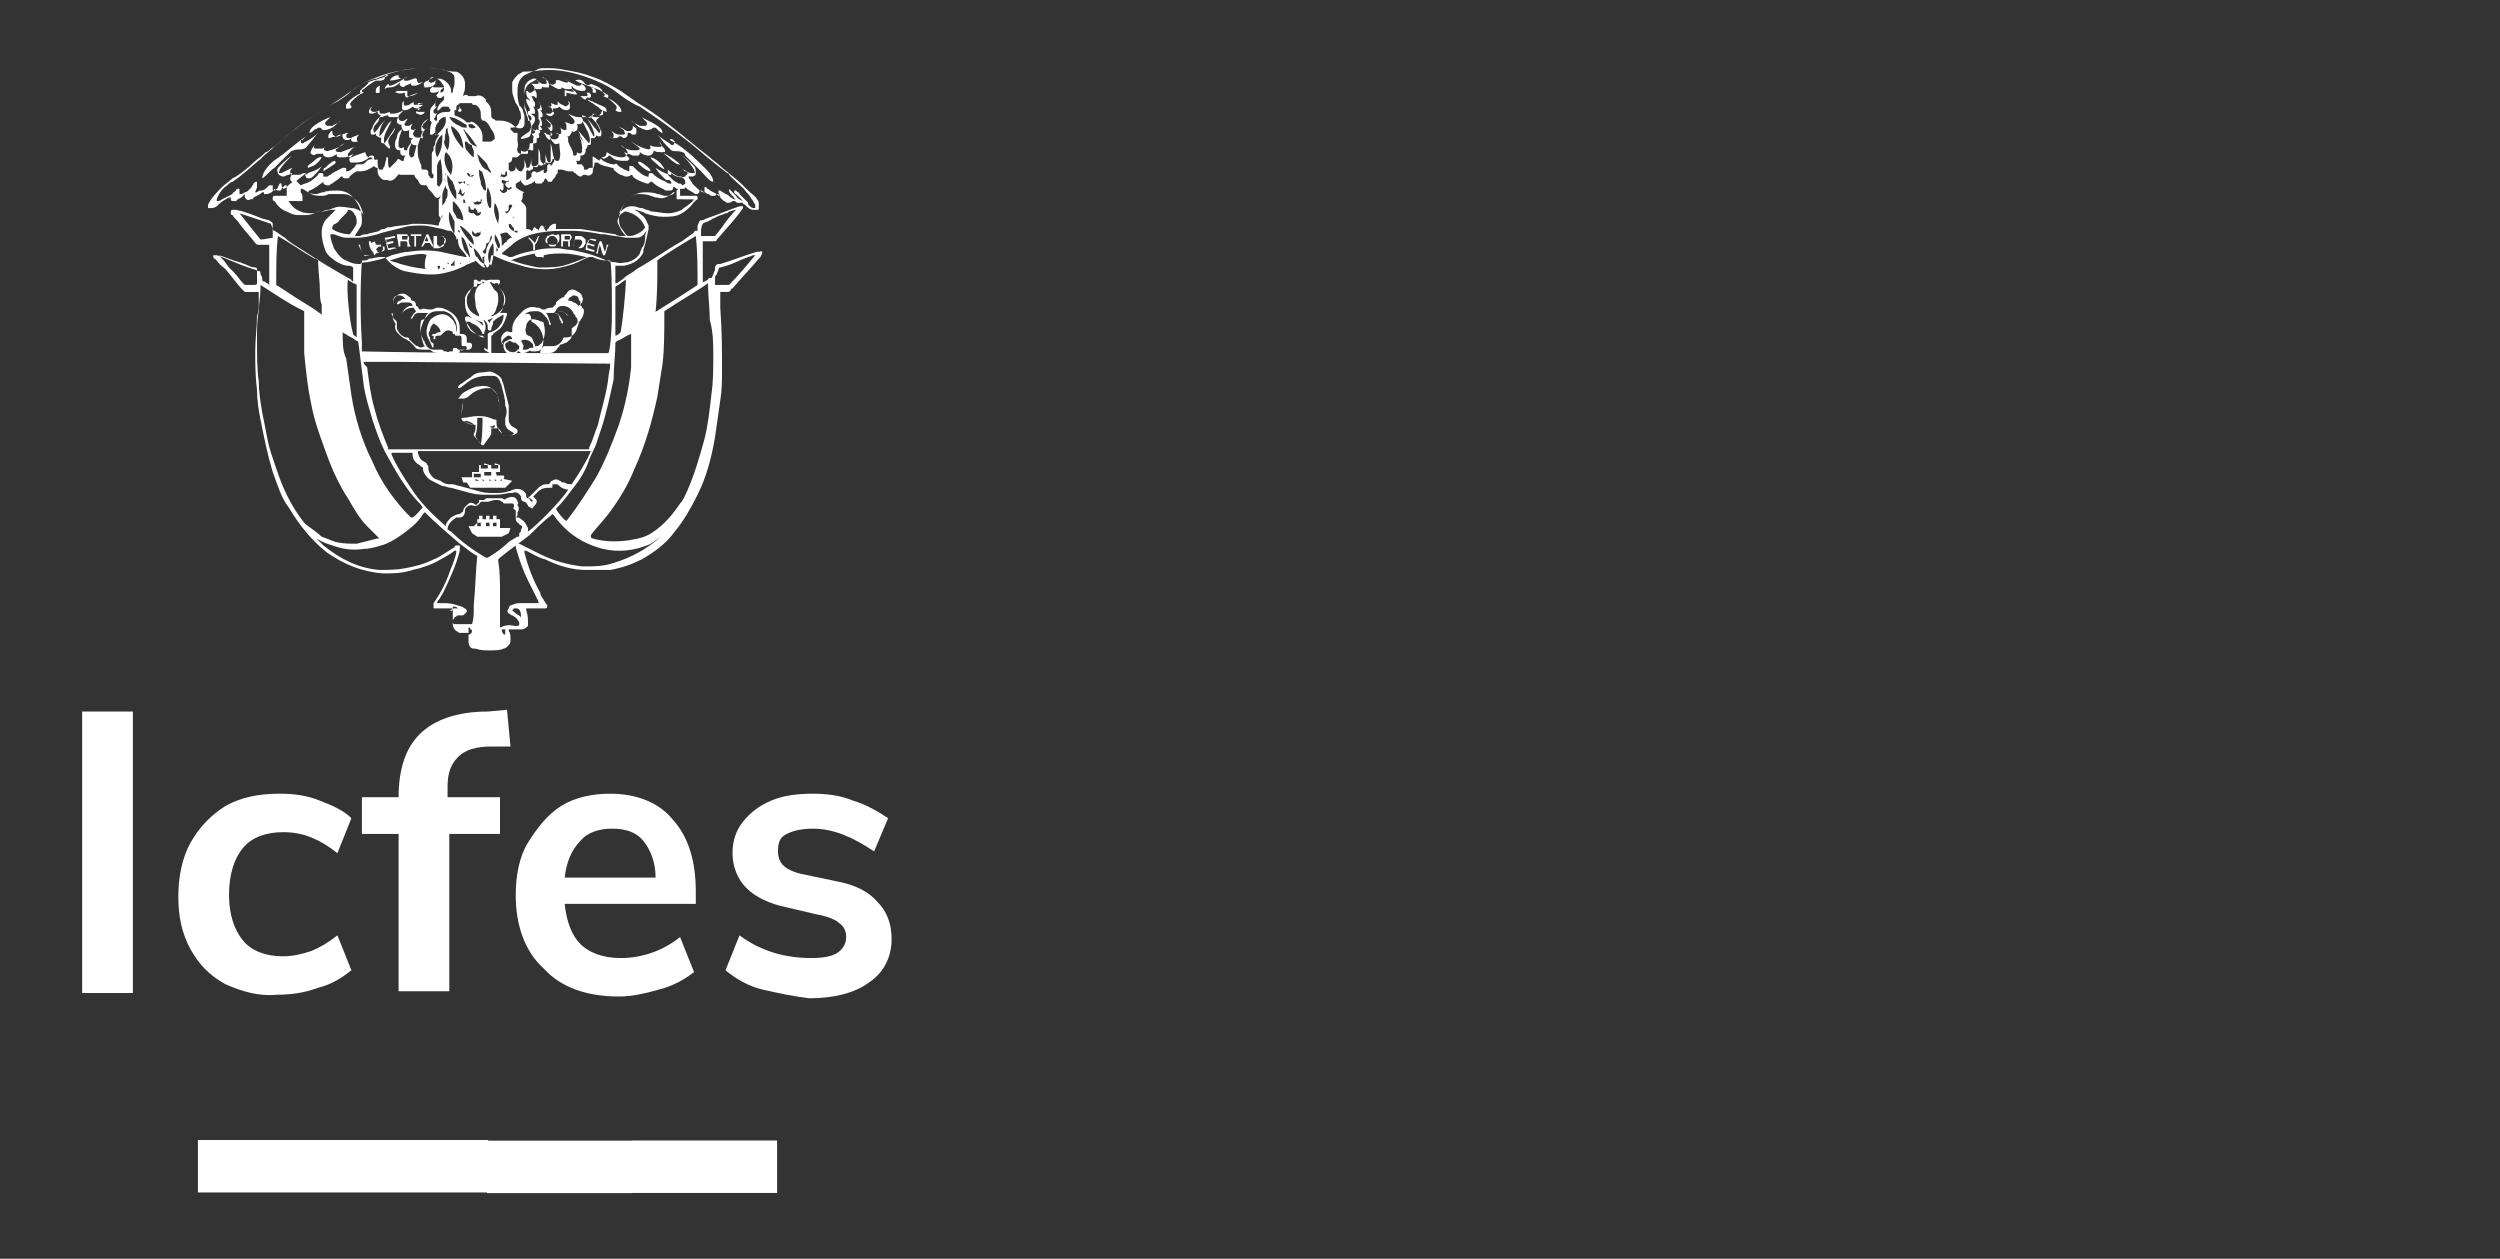 <svg xmlns="http://www.w3.org/2000/svg" xmlns:xlink="http://www.w3.org/1999/xlink" id="Capa_1" x="0px" y="0px" viewBox="0 0 143 72" style="enable-background:new 0 0 143 72;" xml:space="preserve"><rect x="0" y="0" width="143" height="72" fill="#333333" stroke="none"/><style type="text/css">	.st0{fill:#FFFFFF;}</style><g>	<g>		<path class="st0" d="M4.7,40.7h2.9v16.1H4.7V40.7z"></path>		<path class="st0" d="M12.9,56.3c-0.9-0.5-1.5-1.1-2-2c-0.5-0.9-0.7-1.9-0.7-3s0.2-2.2,0.7-3.1c0.5-0.9,1.2-1.6,2-2.1   c0.9-0.5,1.9-0.7,3.1-0.7c0.8,0,1.6,0.1,2.3,0.4c0.8,0.3,1.4,0.6,1.8,1l-0.8,2c-0.5-0.4-1-0.7-1.5-0.9c-0.5-0.2-1-0.3-1.6-0.3   c-1,0-1.8,0.3-2.3,0.9c-0.5,0.6-0.8,1.5-0.8,2.7c0,1.1,0.3,2,0.8,2.6c0.5,0.6,1.3,0.9,2.3,0.9c0.5,0,1-0.1,1.6-0.3   c0.5-0.2,1-0.5,1.5-0.9l0.8,2c-0.5,0.4-1.1,0.8-1.9,1c-0.8,0.3-1.6,0.4-2.4,0.4C14.8,57,13.8,56.7,12.9,56.3z"></path>		<path class="st0" d="M25.7,45.6h2.9v2.1h-2.9v9h-2.9v-9h-2.1v-2.1h2.1c0-1.6,0.4-2.8,1.2-3.6c0.8-0.8,2.1-1.3,3.9-1.3l1.1-0.1   l0.2,2.1l-1.1,0c-0.9,0-1.5,0.2-1.9,0.6c-0.4,0.4-0.6,0.9-0.6,1.7V45.6z"></path>		<path class="st0" d="M39.9,51.7h-7.6c0.1,1,0.4,1.8,0.9,2.3c0.5,0.5,1.3,0.8,2.3,0.8c1.2,0,2.4-0.4,3.4-1.2l0.8,2   c-0.5,0.4-1.2,0.8-2,1C37,56.8,36.2,57,35.4,57c-1.8,0-3.3-0.5-4.3-1.6c-1.1-1-1.6-2.5-1.6-4.2c0-1.1,0.2-2.2,0.7-3   s1.1-1.6,1.9-2.1c0.8-0.5,1.8-0.7,2.8-0.7c1.5,0,2.8,0.5,3.6,1.5c0.9,1,1.3,2.4,1.3,4.1V51.7z M33.2,48.1   c-0.5,0.5-0.8,1.2-0.9,2.1h5.2c0-0.9-0.3-1.6-0.7-2.1c-0.4-0.5-1-0.7-1.8-0.7C34.3,47.4,33.6,47.6,33.2,48.1z"></path>		<path class="st0" d="M43.6,56.6c-0.8-0.2-1.5-0.6-2.1-1.1l0.8-2c1.2,0.9,2.6,1.3,4.1,1.3c0.7,0,1.2-0.1,1.5-0.3   c0.3-0.2,0.5-0.5,0.5-0.9c0-0.3-0.1-0.6-0.4-0.8c-0.2-0.2-0.7-0.4-1.3-0.5L45,51.9c-1-0.2-1.8-0.6-2.3-1.1c-0.5-0.5-0.8-1.2-0.8-2   c0-0.7,0.2-1.3,0.6-1.8c0.4-0.5,0.9-0.9,1.6-1.2c0.7-0.3,1.5-0.4,2.4-0.4c0.8,0,1.6,0.1,2.3,0.4c0.7,0.2,1.4,0.6,2,1L50,48.7   c-1.2-0.8-2.3-1.3-3.5-1.3c-0.6,0-1.1,0.1-1.5,0.3c-0.4,0.2-0.5,0.5-0.5,1c0,0.3,0.1,0.6,0.3,0.8c0.2,0.2,0.6,0.4,1.1,0.5l1.9,0.4   c1.1,0.2,1.9,0.6,2.4,1.2c0.5,0.5,0.8,1.2,0.8,2.1c0,1-0.4,1.9-1.3,2.5c-0.8,0.6-2,0.9-3.4,0.9C45.4,57,44.5,56.8,43.6,56.6z"></path>	</g>	<g>		<path class="st0" d="M43.6,14.4c0,0-0.1-0.1-0.1,0l0,0c-0.1,0-0.1,0-0.2,0c-0.7,0.2-1.4,0.5-2.1,0.7c0,0-0.1,0-0.1,0   c-0.1,0-0.2,0.1-0.2,0.2c0,0,0,0.1,0,0.1c0,0.1-0.1,0.2-0.1,0.3l-0.1,0.2c0,0,0,0-0.1,0c0,0-0.1,0-0.1,0.1c-0.1,0-0.1,0.1-0.2,0.1   c0,0-0.1,0-0.1,0.1c0,0,0,0,0,0v0c0,0,0-0.1,0-0.1c0-0.1,0-0.3,0-0.4c0-0.3,0-0.5,0-0.8c0-0.2,0-0.5,0-0.7c0-0.1,0-0.2,0-0.3   c0,0,0,0,0,0c0,0,0-0.1,0-0.1h0c0,0,0,0,0,0l0.2,0c0.1,0,0.2,0,0.4,0c0,0,0.1,0,0.1,0l0,0c0,0,0.1,0,0.1-0.1c0,0,0,0,0.1-0.1   c0.5-0.6,1-1.1,1.4-1.7l0,0c0,0,0-0.1,0-0.1c0,0,0,0-0.1,0c0,0,0,0,0,0c0,0-0.1,0-0.1,0c-0.6,0.2-1.3,0.5-1.9,0.7l-0.2,0.1   c0,0,0,0-0.1,0c-0.1,0-0.1,0.1-0.2,0.3c0,0.1,0,0.1,0,0.2c0,0,0,0.1,0,0.1l-0.1,0c0,0-0.1,0-0.1,0.1L39,13.8   c-0.9,0.5-1.7,1.1-2.6,1.6c-0.2,0.2-0.5,0.3-0.7,0.5c-0.1,0.1-0.3,0.2-0.4,0.3c0,0,0,0,0,0c0,0,0,0-0.1,0c0-0.1,0-0.1,0-0.2   c0-0.1,0-0.2,0-0.3c0-0.1,0-0.1,0-0.2c0-0.1,0-0.2,0-0.3c0,0,0,0,0,0c0,0,0,0,0,0c0.2,0,0.3,0,0.5,0c0.5-0.1,0.8-0.3,1-0.6   c0.1-0.1,0.1-0.2,0.1-0.3c0.1-0.3,0.2-0.7,0.3-1.2c0-0.1,0-0.1,0-0.2c-0.1-0.2-0.2-0.5-0.4-0.6c-0.1-0.1-0.2-0.2-0.4-0.3   c0,0,0.1,0,0.1,0c0.2,0.1,0.4,0.1,0.5,0.2c0.3,0.1,0.7,0.2,1,0.2c0.4,0,0.8,0,1.1-0.2c0.2-0.1,0.4-0.3,0.5-0.4   c0.1-0.1,0.2-0.3,0.4-0.4c0,0,0-0.1,0-0.1c0,0,0-0.1-0.1-0.1c0,0-0.1,0-0.1,0l-0.3,0c-0.1,0-0.3,0-0.4,0c0,0-0.1,0-0.1,0l0,0   c0-0.1,0-0.1,0-0.2l0,0c0,0,0,0,0-0.1c0,0,0-0.1,0-0.1c0,0,0,0,0,0c0,0,0.1,0,0.1,0c0,0,0.1,0,0.1,0c0,0,0.1,0,0.1-0.1   c0,0,0,0,0,0c0,0,0,0,0,0c0,0,0,0,0,0l0.1,0.1c0.1,0.1,0.2,0.1,0.3,0.2c0.1,0,0.1,0.1,0.2,0.1c0.1,0,0.1,0,0.1,0   c0,0,0.1-0.1,0.1-0.1c0,0,0,0,0-0.1c0,0,0,0,0,0c0,0,0,0,0.1,0c0.1,0,0.1,0.1,0.2,0.1c0.1,0,0.1,0.1,0.2,0.1l0,0   c0.1,0,0.1,0.1,0.2,0.1c0.1,0,0.1,0,0.2,0c0,0,0.1-0.1,0.1-0.1c0,0,0,0,0,0c0,0,0,0,0,0c0,0,0,0,0.1,0.1c0,0,0.1,0,0.1,0.1   c0.1,0.1,0.1,0.1,0.2,0.2c0.1,0,0.1,0.1,0.2,0.1c0.1,0,0.2,0,0.3-0.1c0,0,0,0,0,0c0,0,0,0,0,0c0,0,0,0,0.1,0   c0.1,0,0.1,0.1,0.2,0.1c0.1,0,0.1,0,0.2,0c0,0,0.1,0,0.1,0c0,0,0,0,0,0c0,0,0,0.1,0.1,0.1c0.2,0.2,0.3,0.3,0.5,0.3   c0.1,0,0.1,0,0.2,0h0c0.1,0,0.1,0,0.1-0.1c0,0,0-0.1,0-0.1c0,0,0-0.1,0-0.1l0-0.1c0-0.1-0.1-0.2-0.1-0.2c-0.1-0.2-0.3-0.3-0.4-0.4   c-0.3-0.3-0.7-0.7-1.1-1c-0.2-0.2-0.4-0.3-0.6-0.5c-0.2-0.2-0.4-0.3-0.6-0.5c-0.9-0.7-1.7-1.4-2.5-2c-0.5-0.4-1.1-0.8-1.6-1.1   c-0.3-0.2-0.7-0.5-1-0.7c-0.5-0.3-1-0.6-1.6-0.8c-0.5-0.2-1-0.3-1.6-0.4c-0.4-0.1-0.8-0.1-1.1-0.1c-0.2,0-0.4,0-0.5,0.1   c-0.3,0.1-0.5,0.2-0.7,0.3c-0.3,0.2-0.4,0.5-0.4,0.9c0,0.3,0,0.5,0.1,0.8c0,0,0,0.1,0.1,0.1c0,0.1,0.1,0.1,0.1,0.2   c0,0.1,0.1,0.2,0.1,0.4c0,0.1,0,0.2,0,0.4c0,0.1-0.1,0.2-0.1,0.2c-0.2,0.1-0.4,0-0.5-0.1c-0.2-0.2-0.5-0.3-0.8-0.3   c-0.1,0-0.1,0-0.2,0c-0.1,0-0.1-0.1-0.2-0.1l-0.1-0.1c0-0.5,0-0.6-0.3-0.9c0,0,0,0,0,0c0,0,0,0,0,0c0-0.1,0-0.1-0.1-0.2   c-0.1-0.1-0.3-0.2-0.5-0.1c0,0-0.1,0-0.1,0c-0.1,0-0.2,0-0.3,0c-0.1-0.1-0.2-0.1-0.3,0c0,0,0,0,0,0c0,0,0,0,0,0c0,0,0,0,0-0.1   c0,0,0,0,0,0c0.1-0.2,0.1-0.4,0.1-0.6c0-0.3-0.2-0.6-0.5-0.7C25.6,4.1,25.5,4,25.3,4c-0.3-0.1-0.6-0.1-1-0.1c0,0,0,0-0.1,0   c-0.5,0-1.1,0.1-1.6,0.2c-0.5,0.1-1,0.3-1.5,0.5c-0.4,0.2-0.8,0.4-1.1,0.7c-0.2,0.2-0.4,0.3-0.7,0.5c-0.2,0.1-0.4,0.2-0.7,0.4   c-1,0.6-1.9,1.3-2.7,2c-0.1,0.1-0.2,0.2-0.4,0.3c-0.1,0.1-0.2,0.2-0.3,0.2l-0.1,0.1c-0.2,0.2-0.4,0.3-0.6,0.5   c-0.3,0.3-0.7,0.6-1,0.8l-0.2,0.1c-0.2,0.2-0.4,0.3-0.6,0.5c-0.3,0.3-0.6,0.6-0.8,1c0,0,0,0.1,0,0.1c0,0,0,0.1,0,0.1   c0,0,0,0,0.1,0c0,0,0.1,0,0.1,0c0.2,0,0.3-0.1,0.4-0.2c0.2-0.2,0.4-0.3,0.6-0.4c0,0,0,0,0.1,0c0,0,0,0,0,0c0,0,0,0,0,0   c0,0,0,0,0,0l0,0c0,0,0,0.1,0,0.1c0,0.1,0.1,0.1,0.2,0.1c0,0,0.1,0,0.1,0c0,0,0.1-0.1,0.1-0.1l0.2-0.1c0.1-0.1,0.1-0.1,0.2-0.2   c0,0,0,0,0,0c0,0,0,0,0,0.1c0,0.1,0,0.1,0.1,0.2c0,0,0.1,0.1,0.2,0c0.1,0,0.2,0,0.2-0.1c0.2-0.1,0.4-0.2,0.5-0.3c0,0,0,0,0.1,0   c0,0,0,0,0,0c0,0,0,0.1,0,0.1c0,0,0.1,0,0.1,0c0.2,0,0.4-0.1,0.5-0.3l0,0c0,0,0,0,0,0c0,0,0,0,0,0c0.1,0.1,0.2,0.1,0.3,0.1   c0,0,0.1,0,0.1-0.1c0,0,0.1-0.1,0.1-0.1c0,0,0,0,0.1-0.1c0,0,0,0,0,0c0,0,0,0,0.1,0c0,0.1,0,0.1,0,0.2l0,0.1c0,0,0,0.1,0,0.1   c0,0.1,0,0.1,0,0.2c0,0,0,0,0,0c0,0-0.1,0-0.1,0l-0.5,0l0,0c0,0-0.1,0-0.1,0c0,0-0.1,0-0.1,0.1c0,0,0,0.1,0,0.1c0,0,0,0.1,0.1,0.1   c0.2,0.3,0.4,0.5,0.7,0.6c0.2,0.1,0.4,0.2,0.6,0.2c0.2,0,0.4,0,0.5,0c0.3,0,0.5-0.1,0.7-0.2c0.1,0,0.1,0,0.2,0   c0.2,0,0.4-0.1,0.6-0.1c0.1,0,0.1,0,0.2,0c0,0,0,0,0,0c-0.1,0.1-0.2,0.2-0.3,0.3c0,0-0.1,0.1-0.1,0.1c0,0-0.1,0.1-0.1,0.1   c-0.2,0.2-0.3,0.5-0.3,0.8c0,0.4,0.1,0.7,0.2,1c0.1,0.3,0.4,0.5,0.7,0.7c0.2,0.1,0.4,0.2,0.6,0.2c0.1,0,0.2,0,0.3,0.1l0,0   c0,0.2,0,0.3,0,0.5l0,0.3l0,0c0,0-0.1,0-0.1-0.1c-0.9-0.5-1.9-1.1-2.8-1.7c-0.3-0.2-0.7-0.4-1-0.7c-0.2-0.1-0.4-0.3-0.6-0.4   c-0.1,0-0.1-0.1-0.1-0.2c0,0,0-0.1,0-0.1c0,0,0-0.1,0-0.1c0-0.1-0.1-0.1-0.2-0.2c0,0,0,0,0,0l-0.4-0.1c-0.5-0.2-1-0.4-1.5-0.5l0,0   c0,0,0,0-0.1,0c0,0-0.1,0-0.1,0c0,0-0.1,0-0.1,0.1c0,0,0,0.1,0,0.1c0,0,0,0.1,0.1,0.1l0,0c0.1,0.2,0.3,0.3,0.4,0.5   c0.3,0.4,0.6,0.7,0.9,1.1c0.1,0.1,0.1,0.1,0.2,0.1c0.2,0,0.3,0,0.5,0l0.1,0c0,0,0,0,0,0c0,0,0,0,0,0c0,0.2,0,0.4,0,0.6   c0,0.2,0,0.4,0,0.6c0,0.1,0,0.1,0,0.2c0,0.1,0,0.3,0,0.4c0,0.1,0,0.2,0,0.2c0,0.1,0,0.2,0,0.3c0,0,0,0,0,0c0,0-0.1-0.1-0.1-0.1   c-0.1,0-0.1-0.1-0.2-0.1c-0.1,0-0.1-0.1-0.1-0.1c0-0.1,0-0.2-0.1-0.3l0-0.1c0-0.1-0.1-0.1-0.1-0.1c-0.1,0-0.2-0.1-0.3-0.1   l-0.3-0.1c-0.6-0.2-1.2-0.5-1.8-0.7l0,0c0,0-0.1,0-0.1,0c0,0-0.1,0-0.1,0c0,0,0,0.1,0,0.1c0,0,0,0.1,0.1,0.1   c0.2,0.2,0.3,0.4,0.5,0.5c0.4,0.4,0.7,0.9,1.1,1.3c0.1,0.1,0.1,0.1,0.2,0.1c0,0,0,0,0,0c0.2,0,0.3,0,0.5,0l0.1,0c0,0,0.1,0,0.1,0   l0,0v0c0,0,0,0,0,0.1c0,0.2,0,0.4,0,0.5c0,0.3,0,0.5-0.1,0.8c0,0.6-0.1,1.3-0.1,2c0,0.7,0,1.4,0.1,2.2c0,0.6,0.1,1.2,0.2,1.7   c0.2,1,0.4,2,0.7,3c0.3,0.8,0.5,1.5,0.9,2c0.6,1,1.3,1.9,2.2,2.6c1,0.7,2,1.1,3.2,1.2c0.6,0,1.1,0,1.7-0.2   c0.5-0.1,1.1-0.3,1.6-0.6c0.2-0.1,0.7-0.4,0.8-0.5c0,0,0,0,0.1,0c0,0,0,0,0,0c0,0,0,0.1,0,0.1c0,0.1-0.2,0.7-0.3,0.9   c-0.2,0.6-0.5,1.3-1,2c0,0,0,0,0,0.1l0,0c0,0,0,0,0,0.1c0,0,0,0.1,0,0.1c0,0,0,0,0.1,0c0,0,0,0,0,0c0,0,0,0,0,0c0.2,0,0.5,0,0.8,0   c0,0,0,0,0,0c0.1,0,0.1,0,0.2,0c0,0.1,0,0.1,0,0.2c0,0,0,0,0,0.1c0,0.1,0,0.2,0,0.3c0,0.1,0,0.2,0,0.3c0,0.2,0.1,0.3,0.2,0.4   c0.1,0,0.1,0.1,0.2,0.1c0.1,0,0.3,0,0.4,0c0,0,0,0,0,0c0,0,0,0,0.1,0c0,0,0,0.1,0,0.1c0,0,0,0.1,0,0.1c0,0.1,0,0.2,0,0.3   c0,0.2,0.1,0.4,0.3,0.4l0,0c0,0,0.1,0,0.1,0c0.3,0.1,0.5,0.1,0.8,0.1c0,0,0.1,0,0.1,0c0.2,0,0.5,0,0.7-0.1c0.1,0,0.2-0.1,0.2-0.1   c0.1-0.1,0.2-0.2,0.2-0.3c0-0.1,0-0.1,0-0.2c0-0.1,0-0.3-0.1-0.4c0,0,0,0,0-0.1c0,0,0,0,0,0c0,0,0,0,0,0c0,0,0,0,0,0   c0.1,0,0.2,0,0.3,0c0.1,0,0.1,0,0.2,0c0.1,0,0.1,0,0.2,0c0.2,0,0.3-0.1,0.4-0.2c0-0.1,0-0.1,0-0.2c0-0.2,0-0.4-0.1-0.7   c0,0,0-0.1,0-0.1c0.1,0,0.1,0,0.2,0l0,0c0.3,0,0.6,0,0.8,0c0,0,0.1,0,0.1,0c0,0,0.1,0,0.1-0.1c0,0,0-0.1,0-0.1   c0,0-0.1-0.1-0.1-0.1c0-0.1-0.1-0.1-0.1-0.2c-0.1-0.1-0.2-0.3-0.2-0.4c-0.4-0.7-0.7-1.5-0.9-2.3c0,0,0,0,0-0.1c0,0,0,0,0,0   c0,0,0,0,0.1,0c0.4,0.2,0.7,0.4,1.1,0.5c0.8,0.4,1.6,0.6,2.3,0.6c0.5,0,0.9,0,1.4,0c0.6-0.1,1.2-0.3,1.8-0.6   c0.7-0.4,1.4-0.9,1.9-1.6c0.5-0.6,0.9-1.3,1.3-2.1c0.5-1,0.8-2.1,1-3.3c0.1-0.7,0.2-1.4,0.3-2.1c0.1-0.6,0.1-1.2,0.1-1.8   c0-1,0-2.1-0.1-3.5c0-0.3,0-0.5,0-0.8c0,0,0,0,0-0.1c0,0,0,0,0,0H41l0.2,0c0.1,0,0.3,0,0.4,0c0.1,0,0.1,0,0.2-0.1   c0,0,0-0.1,0.1-0.1c0,0,0,0,0,0c0.5-0.6,1-1.1,1.5-1.7l0,0c0,0,0.1-0.1,0.1-0.1C43.6,14.5,43.6,14.5,43.6,14.4z M40.1,13.3   c0-0.2,0-0.3,0.1-0.5c0.1-0.1,0.3-0.1,0.4-0.2c0.1,0,0.1-0.1,0.2-0.1l0.2-0.1c0.2-0.1,0.3-0.1,0.5-0.2c0.1,0,0.1,0,0.2-0.1   c0.1,0,0.3-0.1,0.4-0.1c-0.3,0.3-0.6,0.7-0.8,1l-0.4,0.5c-0.3,0-0.5,0-0.8,0C40.1,13.5,40.1,13.4,40.1,13.3z M37.5,17.8   c0.1-0.9,0.1-1.8,0.1-2.9c0.2-0.2,2-1.3,2.2-1.4c0,0,0,0,0,0c0.1,0.9,0.1,1.9,0.1,2.8c0,0,0,0,0,0c-0.9,0.6-1.7,1.1-2.5,1.6l0,0   l0,0C37.5,17.9,37.5,17.9,37.5,17.8z M35.2,19.2C35.2,19.2,35.2,19.2,35.2,19.2c0-0.1,0-0.1,0-0.2c0-0.1,0-0.2,0-0.3   c0-0.8,0-1.5,0-2.2c0,0,0-0.1,0-0.1v0c0.2-0.1,0.4-0.3,0.6-0.4c0,0,0,0,0,0c0,0.7-0.2,2.5-0.3,3C35.4,19.1,35.3,19.2,35.2,19.2   C35.2,19.2,35.2,19.2,35.2,19.2z M35.2,19.7c0,0,0-0.1,0-0.1l0,0l0.1-0.1c0.3-0.1,0.5-0.3,0.8-0.4c0,0,0,0,0,0c0,0.7,0,1.3,0,1.9   c-0.1,1-0.3,2.1-0.7,3.3c-0.4,1.1-0.8,2.1-1.3,3c-0.5,0.8-1,1.6-1.7,2.5c0,0,0,0,0,0c0,0,0,0,0,0c-0.2-0.1-0.5-0.5-0.6-0.7l0,0   c0,0,0,0,0.1-0.1c0.3-0.3,0.6-0.7,0.9-1.1c0.4-0.5,0.7-1,0.9-1.6c0.1-0.3,0.3-0.6,0.4-0.9c0.1-0.3,0.2-0.6,0.3-0.9   c0.3-0.9,0.5-1.9,0.7-2.8C35.1,20.9,35.2,20.3,35.2,19.7z M29.8,29.7C29.8,29.7,29.8,29.7,29.8,29.7c-0.1-0.1-0.1-0.1-0.2-0.1   c-0.1,0-0.1,0,0-0.1c0,0,0-0.1,0-0.1c0,0,0,0,0-0.1c0.1-0.1,0.1-0.3,0-0.4c0,0,0,0,0,0l0,0c0-0.1,0.1-0.1,0-0.2   c0-0.1-0.1-0.2-0.1-0.2c-0.1-0.1-0.3-0.1-0.5,0c0,0-0.1,0-0.1,0.1c0,0,0,0,0,0c0,0,0,0,0,0c-0.1-0.1-0.2-0.1-0.3-0.1   c-0.1,0-0.2,0-0.3,0c-0.1,0-0.2,0-0.3,0c0,0-0.1,0-0.1,0c-0.1,0-0.1,0-0.2,0.1c-0.1,0-0.2,0-0.2,0c0,0,0,0,0,0   c-0.1,0-0.1,0-0.1,0.1l0,0c0,0,0,0.1-0.1,0.1c0,0.1-0.1,0.1-0.2,0c0,0,0,0,0,0c0,0,0,0,0,0c-0.2-0.1-0.3,0-0.4,0.1   c0,0-0.1,0.1-0.1,0.1c0,0-0.1,0.1-0.1,0.2c0,0,0,0,0,0c0,0,0,0,0,0c0,0.1-0.1,0.1-0.2,0.2c0,0,0,0,0,0c-0.2,0-0.3,0.1-0.5,0.2   c-0.1,0.1-0.2,0.2-0.3,0.4l0,0c0,0,0,0,0,0.1c0,0,0,0,0,0c-0.8-0.7-1.5-1.4-2-2.2c-0.4-0.6-0.8-1.2-1.1-1.9c0,0,0,0,0,0   c0,0,0,0,0-0.1c0.2,0,1,0,1.2,0c0,0,0,0,0,0.1c0,0.3,0.2,0.5,0.4,0.6c0,0,0,0,0,0c0,0,0.1,0.1,0.1,0.1c0.1,0,0.1,0.1,0.1,0.1   c0,0,0,0.1,0,0.1c0,0,0,0,0,0c0.1,0.3,0.3,0.5,0.5,0.6c0.2,0.1,0.4,0.2,0.6,0.3c0.2,0,0.3,0.1,0.5,0.1c0.4,0.1,0.7,0.2,1.1,0.3   c0.4,0.1,0.7,0.1,1.1,0.1c0.4,0,0.7,0,1.1-0.1c0,0,0.1,0,0.1,0c0,0,0.1,0,0.1,0c0.2-0.1,0.4,0,0.5,0.2c0,0,0,0,0,0.1l0,0   c0,0.1,0.1,0.2,0.2,0.2c0.1,0,0.1,0.1,0.2,0.2c0,0,0,0.1,0.1,0.1c0.1,0.1,0.2,0.1,0.2,0c0.1-0.1,0.2-0.2,0.2-0.3   c0-0.1,0-0.1-0.1-0.2c0,0-0.1-0.1-0.1-0.1l0,0c0,0,0,0,0,0c0,0,0,0,0,0c0,0,0.1-0.1,0.1-0.1c0.1-0.1,0.1-0.1,0.2-0.2   c0.1-0.1,0.3-0.2,0.5-0.2c0,0,0.1,0,0.1,0c0,0,0,0,0.1,0c0.1,0,0.1,0,0.1-0.1c0-0.1,0-0.1,0-0.1c0,0,0,0,0,0c0.1,0,0.1,0,0.2,0   c0.1,0,0.1,0,0.2,0.1c0.1,0.1,0.3,0.2,0.5,0.2c-0.2,0.4-1.7,2-2.3,2.4c0,0,0,0,0-0.1c0,0,0-0.1,0-0.1C30.1,30,30,29.8,29.8,29.7z    M24.3,15.2c0,0.1,0,0.2,0.2,0.2c0.1,0,0.1,0,0.2,0c0.1,0,0.2,0,0.3,0c0,0,0,0,0,0c0,0,0,0,0,0c-0.1,0-0.2,0-0.2,0   c-0.6,0-1.2-0.1-1.9-0.3c-0.2-0.1-0.4-0.1-0.6-0.2c0.3-0.1,0.9-0.3,1.2-0.3c0.5-0.1,0.8-0.1,0.9,0c0,0,0,0,0,0c0,0,0,0,0,0   C24.3,14.9,24.3,15,24.3,15.2z M23.1,15.5c0.5,0.1,1,0.2,1.6,0.2c0.6,0,1.3-0.2,1.9-0.5c0.1-0.1,0.3-0.1,0.4-0.2   c0.1,0,0.1,0,0.2-0.1c0.3,0.3,0.4,0.4,0.5,0.4l0,0l0,0c0.1,0,0-0.1,0-0.1c0-0.1-0.1-0.3-0.1-0.4c0,0,0-0.1,0-0.1l0,0   c0,0,0.1,0,0.1-0.1c0,0,0,0.1,0,0.1c0,0,0,0.1,0,0.1c0,0,0,0.1,0,0.1c0,0,0,0.1,0,0.1c0,0.1,0,0.1,0.1,0.2c0,0,0,0,0,0   c0,0,0,0.1,0.1,0.1l0,0l0,0c0.1-0.1,0.1-0.1,0.2-0.7h0c0,0,0,0,0.1,0c0,0,0,0,0,0c0.4,0.2,0.9,0.4,1.3,0.5   c0.6,0.2,1.1,0.3,1.7,0.3h0c0.5,0,1-0.1,1.6-0.3c0.3-0.1,0.6-0.3,0.9-0.4c0.1,0,0.1,0,0.2,0c0.2,0.1,0.5,0.2,0.8,0.2   c0,0,0.1,0,0.1,0c0,0,0,0,0.1,0c0.1,0.3,0.1,2.1,0.1,3c0,1.1-0.1,2.1-0.2,2.3c0,0,0,0,0,0c-4.7,0-9.4,0-14.1-0.1c0,0,0,0,0,0   c0,0,0,0,0,0c0-0.1,0-0.3,0-0.4l0-0.1c-0.1-1.6-0.1-3.2,0-4.7l0,0c0,0,0.1,0,0.1,0c0.1,0,0.2,0,0.3-0.1c0.2,0,0.4-0.1,0.7-0.1   c0.1,0,0.1,0,0.2,0C22.4,15.2,22.8,15.4,23.1,15.5z M25.1,15.2c0.1,0,0.1,0.1,0,0.2c0,0,0,0,0,0c0,0,0,0,0,0c0,0,0,0,0,0   C25,15.3,25,15.2,25.1,15.2z M25.3,15.4C25.3,15.4,25.3,15.4,25.3,15.4c0.1-0.1,0.1-0.1,0.1-0.1c0,0,0,0,0,0c0,0,0,0,0,0v0v0   c0,0,0,0,0,0c0,0,0,0.1,0.1,0.1c0,0,0,0-0.1,0c0,0,0,0-0.1,0C25.4,15.4,25.3,15.4,25.3,15.4L25.3,15.4L25.3,15.4z M25.6,15   C25.6,15,25.6,15.1,25.6,15C25.6,15.1,25.6,15.1,25.6,15c0.1,0.1,0.1,0.1,0.1,0.2c0,0,0,0,0-0.1C25.6,15.1,25.6,15.1,25.6,15   C25.6,15.1,25.6,15.1,25.6,15C25.6,15.1,25.6,15.1,25.6,15L25.6,15L25.6,15z M26,14.9C26,14.9,26,14.9,26,14.9   C26,14.9,26,14.9,26,14.9C26,15,26,15,26,14.9c0,0.1,0,0.2,0,0.2c0,0,0,0,0,0.1c0,0,0,0,0,0c0,0,0,0,0,0c0,0,0,0,0,0c0,0,0,0,0,0   c0,0-0.1,0-0.1,0c0,0-0.1,0-0.1,0l0,0l0,0c0,0,0,0,0,0c0,0,0,0,0,0c0,0,0-0.1,0-0.1C25.9,15.1,25.9,15,26,14.9   C25.9,14.9,26,14.9,26,14.9L26,14.9L26,14.9z M26.2,14.9C26.2,14.9,26.2,14.9,26.2,14.9L26.2,14.9L26.2,14.9   C26.2,14.9,26.2,14.9,26.2,14.9C26.2,14.9,26.2,14.9,26.2,14.9C26.2,14.9,26.2,14.9,26.2,14.9C26.3,14.9,26.3,14.9,26.2,14.9   C26.3,14.9,26.3,14.9,26.2,14.9C26.3,14.9,26.3,14.9,26.2,14.9C26.2,14.9,26.2,14.9,26.2,14.9c0,0.1,0,0.1,0,0.1   C26.2,15,26.2,15,26.2,14.9C26.2,14.9,26.2,14.9,26.2,14.9z M26.3,15.1C26.4,15.1,26.4,15.1,26.3,15.1c0.1-0.1,0.1-0.1,0.1-0.2   c0,0,0,0,0,0s0,0,0,0c0,0,0,0,0,0c0,0,0,0,0,0c0,0,0,0,0,0c0,0,0,0,0,0c0,0,0,0,0,0l0,0l0,0c0,0,0,0-0.1,0   C26.4,15.1,26.4,15.1,26.3,15.1C26.4,15.1,26.3,15.1,26.3,15.1L26.3,15.1L26.3,15.1z M25.3,12.3c0,0,0,0.1,0,0.1   c-0.1,0.1-0.1,0.2-0.2,0.4l0,0.1c0,0,0,0,0,0c0,0-0.1,0-0.1,0c-0.4-0.1-0.9-0.1-1.4-0.1c-0.4,0.1-0.9,0.1-1.3,0.2   c-0.1,0-0.2,0-0.3,0.1c-0.1,0-0.2,0-0.3,0.1c-0.2,0.1-0.5,0.1-0.7,0.2c-0.1,0-0.3,0-0.4,0.1l-0.1,0c-0.1,0-0.1,0-0.2,0   c0,0,0,0,0,0l0,0c0.1-0.2,0.2-0.3,0.3-0.5c0.1-0.1,0.1-0.3,0.1-0.4c0-0.6-0.2-1-0.6-1.4c-0.2-0.2-0.5-0.3-0.8-0.3   c-0.3,0-0.6,0-0.8,0.1c-0.2,0-0.3,0.1-0.4,0.1c0,0,0,0,0,0c-0.1,0-0.3,0-0.5-0.1c0,0,0,0,0,0c0,0,0.1-0.1,0.1-0.1   c0.3-0.1,0.5-0.3,0.8-0.5c0,0,0,0,0,0.1c0.1,0.1,0.2,0.1,0.3,0.1c0.1,0,0.1-0.1,0.2-0.1c0.1-0.1,0.3-0.2,0.4-0.3l0.1-0.1   c0,0,0,0,0.1,0l0,0c0,0.1,0.1,0.1,0.2,0.1c0.1,0,0.2,0,0.2-0.1c0.1-0.1,0.2-0.2,0.4-0.3c0,0,0,0,0.1,0l0,0c0,0,0,0,0.1,0l0,0   c0.3,0,0.5-0.1,0.8-0.3c0,0,0,0,0,0c0.1,0.1,0.1,0.1,0.2,0.1c0,0,0,0.1,0,0.1l0,0.1c0,0.2,0.1,0.3,0.2,0.4   c0.1,0.1,0.2,0.1,0.3,0.1c0,0,0.1,0,0.1,0l0,0c0,0,0,0,0,0c0,0,0,0,0,0c0,0,0,0,0,0c0,0,0,0,0,0c0,0,0,0,0,0   c0.1,0.1,0.3,0,0.4-0.1c0.1-0.1,0.2-0.3,0.3-0.2c0.2,0,0.4,0,0.6,0c0,0,0.1,0,0.1,0l0,0c0,0,0,0,0.1,0l0,0c0,0,0,0,0,0   c0,0,0,0,0,0c0,0.1,0.1,0.2,0.2,0.3c0.1,0.2,0.1,0.3,0.4,0.3c0,0,0.1,0,0.1,0c0,0,0,0,0,0c0,0,0.1,0.2,0.1,0.2   c0.1,0.1,0.1,0.1,0.2,0.2c0,0,0,0,0,0c0,0,0,0,0,0c0.1,0.1,0.2,0.4,0.4,0.3c0,0,0.1-0.1,0.1-0.1c0,0,0,0,0,0   c0,0.1-0.1,0.2-0.1,0.2c0,0.1,0,0.2,0,0.3c0,0.2,0,0.4,0,0.6c0,0.1,0.1,0.1,0.1,0.2c0,0,0,0.1,0,0.1   C25.3,12.2,25.3,12.3,25.3,12.3z M25.3,10.3c0,0.1-0.1,0.3-0.2,0.4c0,0,0,0,0,0c0,0,0-0.1-0.1-0.1c0,0,0,0,0-0.1   c0-0.1,0-0.1,0-0.2c0-0.1,0-0.2,0-0.3c0-0.2,0-0.3,0-0.5c0-0.1,0.1-0.3,0.2-0.4c0,0,0,0,0,0c0,0,0,0,0,0   C25.3,9.6,25.3,9.9,25.3,10.3z M25,9C25,9,25,9,25,9C25,9.1,25,9.1,25,9c-0.2-0.4-0.1-1,0.3-1.3c0,0,0,0,0,0l0,0   c0,0.1,0,0.1,0,0.2C25.3,8.4,25.2,8.7,25,9z M25.2,7.5L25.2,7.5c-0.1,0.1-0.1,0.1-0.2,0.2c0,0-0.1,0-0.1,0.1c0-0.1,0-0.1,0-0.2   c0-0.1,0-0.2,0-0.2c0,0,0-0.1,0-0.1C25,7.1,25,7,25.1,7c0,0,0,0,0-0.1c0.1-0.1,0.2-0.2,0.3-0.2c0,0,0,0,0.1,0c0,0,0,0,0,0   c0,0,0,0,0,0.1c0,0,0,0.1,0,0.1C25.5,7.1,25.4,7.3,25.2,7.5z M27.3,8.4C27.3,8.4,27.3,8.4,27.3,8.4C27,8.3,26.9,8.2,26.8,8   c-0.1-0.2-0.2-0.4-0.3-0.6c0,0,0.1,0,0.1,0.1c0,0,0.1,0.1,0.1,0.1C26.9,7.8,27.1,8.1,27.3,8.4z M26.8,7.1   C26.8,7.1,26.8,7.1,26.8,7.1c0.1,0,0.1,0,0.2,0c0.1,0.1,0.2,0.1,0.2,0.2c-0.1,0-0.2,0.1-0.3,0C26.8,7.3,26.8,7.2,26.8,7.1   C26.8,7.1,26.8,7.1,26.8,7.1z M28.1,13.7c-0.2,0.3-0.3,0.5-0.3,0.8c0,0,0,0-0.1,0c0,0-0.1-0.1-0.1-0.1c0,0,0,0,0,0c0,0,0,0,0,0   c0,0,0,0,0,0c0.1-0.1,0.2-0.2,0.2-0.4l0,0c0,0,0-0.1,0.1-0.1c0,0,0.1-0.1,0.1-0.1c0-0.1,0.1-0.3,0.1-0.4c0,0,0,0.1,0,0.1   C28.2,13.6,28.1,13.6,28.1,13.7z M28.2,13.9c0.1,0.5,0,0.9-0.1,1.3c0,0,0,0,0,0C27.8,14.8,27.9,14.3,28.2,13.9z M26.8,13.9   L26.8,13.9c0.1,0.1,0.1,0.2,0.2,0.2c0,0.2,0,0.4,0.1,0.5c0,0.1,0,0.1,0.1,0.1c0,0,0,0,0,0c0,0,0,0,0,0c0,0,0,0,0,0c0,0,0,0,0,0   c0,0,0,0,0,0c0,0,0,0,0,0c0-0.2-0.1-0.3-0.1-0.5C26.9,14.2,26.8,14,26.8,13.9L26.8,13.9L26.8,13.9z M25.5,10.4   c0,0-0.1,0.1-0.1,0.1C25.4,10.5,25.4,10.5,25.5,10.4c-0.1-0.1-0.1-0.3,0-0.5c0,0,0-0.1,0-0.1c0,0.1,0,0.1,0,0.2   C25.4,10,25.4,10.2,25.5,10.4z M25.5,8.7c0.3,0.2,0.5,0.7,0.3,1.3C25.5,9.7,25.3,9.1,25.5,8.7z M25.5,7.6L25.5,7.6   c0,0,0-0.1,0-0.1l0,0c0,0,0-0.1,0-0.1c0,0,0.1-0.1,0.1-0.1c0,0,0,0,0,0c0,0,0,0.1,0,0.1c0,0.2,0.1,0.4,0.1,0.5   c0,0.3,0,0.5-0.1,0.7c0,0,0,0,0,0c-0.1-0.2-0.2-0.3-0.2-0.5C25.5,7.9,25.4,7.8,25.5,7.6z M25.8,7.2c0.2,0.1,0.4,0.3,0.5,0.5   c0.1,0.2,0.2,0.5,0.2,0.8C26.2,8.2,25.8,7.6,25.8,7.2z M26.5,10.4c0.1,0,0.1-0.1,0.1-0.1c0,0,0,0,0,0.1c0,0,0,0,0,0.1c0,0,0,0,0,0   c0,0,0,0,0,0c0,0-0.1,0-0.1-0.1c-0.2,0.1-0.2,0.2-0.3,0C26.4,10.4,26.4,10.4,26.5,10.4z M27.1,8.7C27.1,8.7,27.1,8.7,27.1,8.7   L27.1,8.7c0,0.1,0,0.2,0,0.3c-0.2-0.1-0.3-0.3-0.4-0.4c-0.1-0.1-0.1-0.3-0.1-0.4c0,0,0,0,0-0.1c0,0,0,0,0,0c0,0,0,0,0.1,0l0,0   c0,0,0,0,0,0l0,0h0c0.1,0.1,0.2,0.2,0.3,0.2c0,0,0,0.1,0,0.1C27.1,8.6,27.1,8.6,27.1,8.7C27.1,8.7,27.1,8.7,27.1,8.7   C27.1,8.7,27.1,8.7,27.1,8.7C27.1,8.7,27.1,8.7,27.1,8.7z M27.5,11.5c0,0,0-0.1,0-0.1c0,0,0,0,0,0c0,0,0,0,0,0c0,0,0,0,0,0   c0,0,0,0,0,0C27.6,11.4,27.6,11.5,27.5,11.5c0.1,0.1,0,0.2-0.2,0.2c0,0-0.1,0-0.1,0c0,0-0.1,0-0.1-0.1c0,0-0.1-0.1-0.1-0.1   c0,0,0,0,0,0c0,0,0,0,0,0c0,0,0,0,0,0c0.1,0.1,0.2,0.1,0.3,0C27.4,11.6,27.5,11.5,27.5,11.5z M27.4,9.7   C27.5,9.7,27.5,9.7,27.4,9.7c0.1,0.1,0.2,0.1,0.2,0.2c0.1,0.3,0.2,0.6,0.2,0.9c0,0,0,0,0,0.1c-0.1,0-0.2-0.1-0.2-0.2   c-0.1-0.1-0.1-0.2-0.1-0.3C27.4,10.1,27.4,9.9,27.4,9.7z M26.9,10.1c-0.1,0-0.1,0-0.2-0.2c0,0,0,0,0.1,0   C26.9,10,26.9,10,26.9,10.1C27,10,27.1,10,27.1,10c0,0,0,0.1-0.1,0.1C27,10.1,27,10.1,26.9,10.1z M26.9,10.6   C26.9,10.7,26.9,10.7,26.9,10.6c-0.1,0-0.2,0-0.2-0.1C26.8,10.6,26.9,10.6,26.9,10.6C27,10.6,27,10.6,26.9,10.6   C27,10.6,27,10.6,26.9,10.6z M26.3,10.8C26.3,10.8,26.3,10.8,26.3,10.8C26.3,10.8,26.4,10.8,26.3,10.8   C26.4,10.8,26.4,10.9,26.3,10.8C26.4,10.9,26.4,10.9,26.3,10.8c0.1,0.1,0.1,0.1,0.1,0.1c0,0,0,0,0,0c0,0,0,0,0,0c0,0,0,0,0,0   c0,0,0,0,0,0c0,0,0,0,0,0c0,0,0,0,0,0.1c0,0,0,0,0,0c0,0,0,0.1,0.1,0.1c0,0,0,0,0,0c0,0,0,0,0,0c0,0,0-0.1,0.1-0.1c0,0,0,0,0,0   c0,0,0,0,0,0c0,0-0.1,0.2-0.1,0.2c0,0-0.1,0-0.1,0c0,0-0.1-0.1-0.1-0.1c0,0,0,0,0,0c0,0,0,0,0,0c0,0,0,0,0,0c0,0-0.1,0-0.1,0   c0,0,0,0,0,0c0,0,0,0,0,0C26.3,10.9,26.3,10.9,26.3,10.8z M26.5,11.4C26.5,11.4,26.5,11.4,26.5,11.4   C26.5,11.4,26.5,11.4,26.5,11.4C26.6,11.4,26.6,11.4,26.5,11.4c0.1,0,0.1,0.1,0.1,0.1c0,0,0,0.1,0.1,0.1c0,0,0.1,0,0.1-0.1   c0,0,0,0,0-0.1c0,0,0,0,0,0c0,0,0,0,0,0c0,0.1-0.1,0.2-0.2,0.2c0,0-0.1,0-0.1,0C26.5,11.6,26.5,11.6,26.5,11.4   C26.5,11.5,26.5,11.5,26.5,11.4z M26.8,11.8C26.8,11.8,26.9,11.8,26.8,11.8c0.1,0,0.1,0.1,0.1,0.1c0,0,0,0.1,0.1,0.1   c0,0,0.1,0,0.1,0c0,0,0-0.1,0.1-0.1c0,0,0,0,0,0c0,0,0,0,0,0c0,0.1,0.1,0.1,0.1,0.2c0,0.1,0.1,0.1,0.2,0c0,0,0,0,0,0c0,0,0,0,0,0   c0,0,0,0,0,0.1c0,0.1-0.2,0.2-0.3,0.1c0,0-0.1-0.1-0.1-0.1c0,0-0.1,0-0.1,0c-0.1,0-0.1,0-0.2-0.1C26.8,12.1,26.8,11.9,26.8,11.8z    M27.5,13.3c0,0.2-0.2,0.3-0.4,0.2c-0.1-0.1-0.1-0.1-0.1-0.3c0.1,0.1,0.1,0.1,0.1,0.1c0.1,0.1,0.1,0.1,0.2,0   C27.4,13.3,27.4,13.3,27.5,13.3C27.4,13.2,27.5,13.2,27.5,13.3C27.5,13.2,27.5,13.3,27.5,13.3z M27.1,14.2L27.1,14.2   C27.1,14.2,27.1,14.2,27.1,14.2c0.3,0.2,0.5,0.7,0.6,0.9c-0.2-0.1-0.3-0.2-0.4-0.4C27.2,14.7,27.1,14.5,27.1,14.2z M28.1,11.7   c0,0.1,0,0.2-0.1,0.2c-0.2-0.3-0.2-0.9-0.1-1.2c0.1,0.2,0.2,0.5,0.2,0.8C28.1,11.5,28.1,11.6,28.1,11.7z M28.1,9.9   C28,9.9,28,9.9,28.1,9.9c-0.2-0.1-0.2-0.2-0.3-0.2c-0.2-0.1-0.3-0.3-0.4-0.5v0c0-0.1-0.1-0.3-0.1-0.4c0,0,0,0,0,0l0.1,0.1   c0.1,0.1,0.2,0.2,0.3,0.3c0.1,0.1,0.2,0.2,0.2,0.3C28,9.7,28.1,9.8,28.1,9.9C28.1,10,28.1,10,28.1,9.9z M26.7,7.3   C26.7,7.3,26.6,7.3,26.7,7.3c-0.2,0-0.3,0-0.4-0.1c-0.3-0.1-0.5-0.3-0.6-0.5c0,0,0,0,0,0c0.3,0,0.6,0.2,0.9,0.4   C26.7,7.1,26.7,7.2,26.7,7.3C26.7,7.3,26.7,7.3,26.7,7.3z M25.7,6.4C25.7,6.4,25.7,6.4,25.7,6.4C25.7,6.4,25.7,6.4,25.7,6.4   c-0.3,0-0.5,0-0.7,0.2c0,0,0,0,0,0c0-0.1,0-0.1,0-0.2c0,0,0-0.1,0.1-0.1c0.1-0.1,0.1-0.1,0.2-0.2c0.1,0,0.1,0,0.2,0   c0,0,0.1,0,0.1,0c0,0,0.1,0,0.1,0.1C25.8,6.3,25.8,6.3,25.7,6.4z M25.3,11.2c0-0.2,0.1-0.4,0.2-0.6l0,0.1c0,0.1,0.1,0.1,0.1,0.2   c0,0,0,0.1,0,0.1c0,0.2,0,0.3-0.1,0.4c0,0.2-0.2,0.3-0.2,0.4C25.3,11.6,25.3,11.5,25.3,11.2z M25.6,10L25.6,10   c0.1,0.2,0.2,0.3,0.3,0.4c0,0.1,0.1,0.2,0.1,0.3c0,0.1,0.1,0.2,0.1,0.3c0,0.1,0,0.2,0,0.3l0,0.1c0,0,0,0,0,0   C25.8,11.2,25.5,10.4,25.6,10z M25.7,12.1C25.7,12.1,25.8,12.1,25.7,12.1c0.1,0.2,0.2,0.3,0.2,0.4c0.1,0.1,0.1,0.2,0.1,0.3   c0,0.2,0,0.4,0,0.6c0,0,0,0,0,0C25.8,13.1,25.6,12.6,25.7,12.1z M26.1,12.4L26.1,12.4c0-0.1-0.1-0.1-0.1-0.2   c-0.1-0.1-0.1-0.2-0.1-0.3c0-0.1,0-0.2,0-0.4c0.3,0.2,0.6,0.7,0.6,1.1l0,0c-0.1,0-0.2-0.1-0.3-0.1C26.1,12.5,26.1,12.4,26.1,12.4z    M26.2,13.1c0,0,0,0.1,0.1,0.1c0,0,0,0.1,0,0.1c0,0,0,0,0,0c0,0,0,0,0,0c0,0,0,0,0,0C26.2,13.3,26.2,13.2,26.2,13.1z M26.3,12.9   c0.2,0.1,0.3,0.2,0.5,0.4c0.2,0.2,0.3,0.4,0.3,0.7C26.8,13.8,26.4,13.2,26.3,12.9z M26.4,13.5c0,0,0,0.1,0.1,0.1l0,0   c0.2,0.3,0.3,0.7,0.4,1.1c0,0,0,0,0,0c-0.1,0-0.1-0.1-0.1-0.1l0,0c-0.2-0.2-0.3-0.4-0.3-0.5C26.4,13.8,26.4,13.7,26.4,13.5z    M28.4,14c0-0.1-0.1-0.2-0.1-0.3c0-0.1,0-0.1,0-0.2c0,0,0-0.1,0-0.1c0.1,0.1,0.2,0.3,0.3,0.6c0,0.1,0,0.2-0.1,0.2   C28.5,14.2,28.4,14,28.4,14z M28.5,14.3C28.4,14.3,28.4,14.3,28.5,14.3C28.4,14.4,28.4,14.4,28.5,14.3c-0.1,0.1-0.1,0.1-0.1,0.1   c0,0,0,0,0,0c0,0,0,0,0-0.1c0-0.1,0-0.1,0-0.2C28.4,14.1,28.4,14.2,28.5,14.3L28.5,14.3z M28.5,12.7   C28.5,12.7,28.5,12.7,28.5,12.7c0,0.1,0,0.1,0,0.1c-0.2-0.4-0.3-0.8-0.2-1.2c0,0,0,0,0,0C28.5,11.9,28.6,12.3,28.5,12.7z    M31.1,14.6C31.1,14.6,31.1,14.6,31.1,14.6C31.1,14.6,31.1,14.6,31.1,14.6C31.1,14.6,31.1,14.6,31.1,14.6c0.4-0.1,0.7-0.1,1.1-0.1   c0.4,0,0.9,0.1,1.3,0.2c0,0,0.1,0,0.1,0c0,0,0,0,0,0c0,0,0,0,0,0c-0.5,0.2-1,0.4-1.4,0.5c-0.4,0.1-0.9,0.1-1.4,0.1   c-0.5-0.1-1-0.2-1.5-0.4c0,0,0,0-0.1,0c0,0,0,0,0,0c0.5-0.2,0.9-0.3,1.4-0.4c0,0,0,0,0,0c0,0,0,0,0,0.1c0.1,0.1,0.1,0.1,0.2,0.1h0   c0.1,0,0.1,0,0.2,0C31.1,14.8,31.1,14.7,31.1,14.6z M20.8,20.7c0,0,0.1,0,0.1,0c0,0,0,0,0,0l0.4,0c0.5,0,1,0,1.6,0l11.8,0.1   c0,0,0,0,0.1,0c0,0,0.1,0,0.1,0c0,0,0,0.1,0,0.1c0,0,0,0,0,0c0,0.2-0.1,0.5-0.1,0.7c-0.1,0.9-0.4,1.8-0.6,2.7   c-0.2,0.5-0.3,0.9-0.5,1.3c0,0,0,0.1,0,0.1l0,0l-11.4,0c0,0-0.1,0-0.1,0l0,0c0,0,0,0,0,0l0,0c0,0,0,0,0,0c0,0,0-0.1,0-0.1   c-0.3-0.7-0.6-1.5-0.8-2.3c-0.2-0.7-0.3-1.5-0.4-2.3C20.8,20.8,20.8,20.8,20.8,20.7L20.8,20.7z M30.3,28.5   C30.3,28.5,30.3,28.6,30.3,28.5C30.3,28.6,30.3,28.6,30.3,28.5c0.2,0.1,0.2,0.2,0.1,0.2l0,0l0,0c0,0,0,0,0,0c0,0,0,0,0,0   c-0.1-0.1-0.1-0.2-0.2-0.2c-0.1,0-0.1-0.1-0.1-0.1c0,0,0-0.1,0-0.1c-0.1-0.3-0.5-0.4-0.7-0.3c-0.1,0-0.2,0.1-0.3,0.1   c-0.3,0.1-0.5,0.1-0.8,0.1c-0.3,0-0.6,0-0.9-0.1c-0.4-0.1-0.7-0.2-1.1-0.3c-0.1,0-0.3-0.1-0.4-0.1c-0.1,0-0.1,0-0.2,0   c-0.2,0-0.4-0.1-0.5-0.2c-0.1,0-0.2-0.1-0.3-0.1c-0.2-0.1-0.4-0.4-0.4-0.6c0,0,0,0,0-0.1c0-0.1-0.1-0.1-0.1-0.2   c-0.1-0.1-0.2-0.1-0.3-0.2c-0.1-0.1-0.2-0.3-0.2-0.5c0,0,0,0,0,0l9.9,0c0,0,0,0,0,0c0,0,0,0,0,0c-0.3,0.7-0.7,1.3-1.1,1.9l0,0   c-0.1,0-0.3,0-0.4-0.1l-0.1,0c-0.1,0-0.1-0.1-0.2-0.1c-0.1-0.1-0.3-0.1-0.4,0c-0.1,0-0.1,0.1-0.2,0.2c0,0-0.1,0-0.1,0l-0.1,0   c-0.1,0-0.3,0.1-0.4,0.2c0,0-0.1,0.1-0.1,0.1c-0.1,0.1-0.2,0.2-0.3,0.3c0,0,0,0-0.1,0.1C30.2,28.4,30.2,28.5,30.3,28.5z    M36.9,13.6L36.9,13.6c0,0.3-0.1,0.5-0.2,0.6c0,0.1-0.1,0.2-0.1,0.3c-0.2,0.3-0.4,0.4-0.7,0.5c-0.2,0-0.4,0.1-0.7,0   c-0.4,0-0.7-0.2-1-0.3l0,0c-0.5-0.2-1-0.3-1.5-0.4c-0.3,0-0.6-0.1-0.8-0.1c-0.4,0-0.8,0-1.2,0.1c-0.5,0.1-1,0.2-1.4,0.4   c-0.1,0-0.2,0-0.2,0c-0.1-0.1-0.3-0.1-0.4-0.2c0,0,0,0,0,0c0,0,0,0,0,0c0.2-0.2,0.5-0.4,0.7-0.6c0.4-0.3,0.9-0.5,1.5-0.6   c0.6-0.1,1.1-0.1,1.7-0.1c0.7,0,1.3,0.1,1.8,0.2l0.2,0c0.4,0.1,0.8,0.1,1.2,0.2c0.2,0,0.4,0,0.6,0c0.2,0,0.4-0.1,0.5-0.3l0.1-0.1   C36.9,13.4,36.9,13.5,36.9,13.6z M29.5,10.6c0,0,0-0.1,0-0.1c0,0,0,0,0,0c0.1,0,0.1-0.1,0.2-0.1c0,0,0.1-0.1,0.1-0.1c0,0,0,0,0,0   c0,0.1,0,0.1,0.1,0.2c0,0,0.1,0.1,0.1,0.1c0,0,0.1,0,0.1,0c0.1,0,0.2-0.1,0.3-0.1c0.1-0.1,0.2-0.1,0.2-0.2c0,0,0,0,0-0.1   c0,0,0,0,0,0c0,0.1,0,0.1,0,0.2c0,0,0,0.1,0.1,0.1c0,0,0.1,0,0.1,0c0,0,0.1,0,0.1,0c0,0,0.1,0,0.1,0c0,0,0-0.1,0.1-0.1   c0-0.1,0.1-0.2,0.1-0.2c0,0,0.1,0.1,0.1,0.1c0,0,0,0.1,0.1,0.1c0,0,0.1,0,0.1,0c0,0,0.1,0,0.1-0.1c0.1-0.1,0.2-0.2,0.2-0.3   c0,0,0.1-0.1,0.1-0.1c0-0.1,0-0.1,0-0.2c0.1,0,0.1,0,0.2,0c0.1,0,0.3,0.1,0.4,0.1c0,0,0,0,0,0c0,0,0.1,0,0.1,0c0.1,0,0.2,0,0.2,0   c0,0,0,0,0,0c0,0,0,0.1,0.1,0.1c0.1,0.1,0.2,0.2,0.3,0.2c0.1,0,0.1-0.1,0.2-0.1c0,0,0.1,0,0.1,0c0.2,0.1,0.3,0,0.4-0.1   C33.9,9.6,34,9.5,34,9.4c0,0,0-0.1,0-0.1l0,0c0,0,0.1,0,0.1,0c0,0,0.1,0,0.1,0c0,0,0,0,0,0c0,0,0,0,0,0c0.2,0.2,0.5,0.2,0.8,0.3   c0.1,0,0.1,0,0.1,0.1c0.1,0.1,0.2,0.2,0.4,0.3c0.1,0,0.2,0.1,0.3,0.1c0.1,0,0.2,0,0.3-0.1c0,0,0.1,0,0.1,0.1   c0.2,0.2,0.5,0.3,0.8,0.4l0,0c0.1,0,0.1,0,0.1,0c0,0,0,0,0.1-0.1c0,0,0,0,0,0c0,0,0,0,0.1,0c0.2,0.2,0.4,0.3,0.6,0.4   c0.1,0,0.1,0.1,0.2,0.1c0.1,0,0.1,0,0.2,0c0,0,0,0,0,0c0.1,0,0.2,0,0.2-0.2c0,0,0,0,0,0c0.1,0,0.1,0,0.2,0.1c0,0,0,0,0.1,0   c0,0,0,0,0,0c0,0,0,0,0,0c-0.1,0.1-0.2,0.2-0.3,0.3c-0.2,0.1-0.3,0.1-0.5,0.1c-0.1,0-0.2-0.1-0.4-0.1c-0.2-0.1-0.5-0.1-0.7-0.1h0   c-0.3,0-0.6,0.1-0.9,0.3c-0.3,0.3-0.5,0.7-0.6,1.1c0,0.2,0,0.4,0.1,0.6c0.1,0.1,0.2,0.3,0.3,0.4c0,0,0,0,0.1,0.1c0,0,0,0-0.1,0   l-0.2,0c-0.1,0-0.3,0-0.4-0.1c-0.7-0.1-1.3-0.2-2-0.3c-0.3,0-0.6,0-0.9,0c-0.1,0-0.3,0-0.4,0c0,0,0,0,0,0c0,0-0.1,0-0.1,0   c0,0,0,0,0,0c0,0,0,0,0-0.1c0,0,0,0,0,0c0,0,0,0,0-0.1c0,0,0-0.1,0-0.1c0,0-0.1,0-0.1,0c-0.1,0-0.2,0.1-0.3,0.2c0,0,0,0.1-0.1,0.1   c0,0,0,0,0,0.1c0,0,0,0,0,0l0,0c-0.1,0-0.1,0-0.1,0c0-0.1-0.1-0.1-0.1-0.2c0-0.1-0.1-0.1-0.1-0.1c0,0-0.1,0-0.1,0.1   c-0.1,0.1-0.1,0.2-0.1,0.3c0,0,0,0,0,0c0,0,0,0,0,0l0,0c0,0,0,0,0-0.1l0,0c0,0,0-0.1-0.1-0.1c0,0-0.1-0.1-0.1-0.1h0   c0,0-0.1,0-0.1,0.1c0,0,0,0.1-0.1,0.1c-0.1-0.1-0.2-0.1-0.3-0.1c0-0.1,0-0.2,0-0.3c0-0.1,0-0.2,0-0.3c0-0.2,0-0.4,0-0.6   c0-0.1-0.1-0.2-0.2-0.3c0,0-0.1-0.1-0.1-0.1c0,0,0,0,0,0c0.1-0.1,0.1-0.2,0.1-0.4c0,0,0,0,0,0l0,0c0,0,0,0,0,0c0,0,0-0.1,0.1-0.1   C29.5,10.8,29.5,10.7,29.5,10.6z M30.6,9.8c-0.1,0-0.1,0-0.2,0.1c0,0,0,0.1,0,0.1c0,0,0,0.1,0,0.1c-0.1,0.1-0.2,0.2-0.3,0.2h0   c0,0,0,0,0,0l0-0.1c0-0.1,0-0.1,0-0.2c0,0,0-0.1,0-0.1c0,0,0-0.1,0-0.1c0,0,0,0,0,0c0,0,0.1-0.1,0.1-0.1c0,0.1,0.1,0.1,0.2,0   c0.1,0,0.1-0.1,0.1-0.2c0.1,0.1,0.3,0.1,0.3-0.1c0.1,0.1,0.2,0.1,0.3,0c0,0,0-0.1,0.1-0.1c0,0,0.1,0,0.1,0c0.1,0.1,0.3,0,0.3-0.2   c0,0,0.1,0,0.1,0c0,0,0,0,0,0.1c0,0.1-0.1,0.1-0.1,0.2c0,0-0.1,0.1-0.1,0.1c0,0,0,0,0,0c0,0,0,0,0,0c0,0,0,0,0,0l0,0   c0,0,0-0.1,0-0.1c0,0-0.1,0-0.1,0c0,0-0.1,0-0.1,0.1c0,0,0,0,0,0.1c0,0,0,0,0,0.1c0,0,0,0,0,0c0,0.1,0,0.1-0.1,0.2c0,0,0,0,0,0   c0,0,0,0,0,0c0,0,0,0,0,0c0,0-0.1,0-0.1,0c0,0,0,0,0,0l0,0c0,0,0,0,0,0c0,0,0,0,0,0c0-0.1,0-0.2,0-0.2l0,0   C30.7,9.9,30.7,9.9,30.6,9.8C30.7,9.8,30.7,9.8,30.6,9.8z M30.7,9.9C30.7,9.9,30.7,9.9,30.7,9.9L30.7,9.9L30.7,9.9z M31.2,12.9   C31.2,12.9,31.2,13,31.2,12.9c0,0.1,0,0.1-0.1,0.1C31.2,13,31.2,12.9,31.2,12.9C31.2,12.9,31.2,12.9,31.2,12.9L31.2,12.9   L31.2,12.9z M30.1,13.2C30.1,13.2,30.1,13.2,30.1,13.2C30.1,13.2,30.1,13.2,30.1,13.2C30,13.2,30.1,13.2,30.1,13.2   C30.1,13.2,30.1,13.2,30.1,13.2z M29.4,12.4C29.4,12.5,29.3,12.5,29.4,12.4C29.3,12.5,29.3,12.4,29.4,12.4   C29.3,12.4,29.3,12.4,29.4,12.4C29.4,12.4,29.4,12.4,29.4,12.4z M29.2,12.8C29.3,12.9,29.3,12.9,29.2,12.8   C29.3,12.9,29.3,12.9,29.2,12.8c0.1,0.2,0.2,0.2,0.2,0.3l0,0.1l0,0l0,0c0,0,0.1,0,0.1,0c0,0,0,0,0.1,0c0,0,0,0,0,0c0,0,0,0,0-0.1   c0,0,0,0,0,0c0,0,0,0,0,0c0,0,0,0,0,0c0,0,0,0,0,0c0,0,0,0.1,0,0.1c0,0,0,0.1,0,0.1c0,0,0,0-0.1,0c0,0,0,0,0,0s0,0,0,0   c0,0,0,0,0,0c0,0,0,0,0,0c-0.1-0.1-0.2-0.1-0.3-0.2c0,0-0.1-0.1-0.1-0.2c0,0,0,0,0-0.1c0,0,0,0,0,0c0,0,0,0,0,0   C29.1,12.9,29.1,12.8,29.2,12.8C29.2,12.8,29.2,12.8,29.2,12.8C29.2,12.8,29.2,12.8,29.2,12.8z M29.1,12.1c0,0-0.1,0.1-0.1,0.1   c0,0-0.1,0-0.1-0.1c0.2,0,0.2-0.1,0.2-0.3c0,0,0,0,0,0c0,0,0-0.1,0.1-0.1c0,0,0.1,0,0.1,0.1C29.2,11.9,29.2,12,29.1,12.1z    M29,13.3l0.3,0.3l-0.1,0c-0.1,0.1-0.2,0.1-0.2,0.2c-0.1,0.1-0.2,0.1-0.2,0.2c0,0-0.1,0-0.1,0.1c0,0,0,0,0,0c0,0,0,0,0,0   c0,0,0-0.1,0-0.1c0,0,0-0.1,0-0.1c0-0.2,0-0.3-0.1-0.5c0,0,0,0,0,0c0,0,0,0,0,0C28.8,13.3,28.9,13.3,29,13.3z M36.9,13   c-0.1,0.2-0.3,0.3-0.5,0.4c-0.2,0.1-0.3,0.1-0.5,0.1c0,0-0.1,0-0.1,0c-0.2-0.2-0.3-0.4-0.4-0.6c-0.1-0.2-0.1-0.3,0-0.5   c0.1-0.1,0.1-0.2,0.2-0.2c0.1-0.1,0.1-0.1,0.2-0.1C36.3,12.2,36.7,12.5,36.9,13z M39.2,11.4c0.1,0,0.2,0,0.4,0l0,0c0,0,0,0,0.1,0   c0,0,0,0,0,0c-0.2,0.3-0.5,0.4-0.7,0.6c-0.2,0.1-0.5,0.2-0.8,0.2h0c-0.3,0-0.7-0.1-0.9-0.1c-0.1,0-0.2-0.1-0.3-0.1   c-0.1,0-0.2-0.1-0.3-0.1c-0.2,0-0.3-0.1-0.5-0.1c0,0-0.1,0-0.1,0c-0.2,0-0.4,0.1-0.6,0.3c0,0,0,0-0.1,0.1c0.2-0.4,0.4-0.7,0.6-0.9   c0.2-0.1,0.3-0.2,0.5-0.2c0.2,0,0.5,0,0.7,0.1c0.1,0,0.2,0.1,0.4,0.1c0.3,0.1,0.5,0,0.8-0.2c0,0,0.1-0.1,0.1-0.1c0,0,0,0,0.1,0   c0,0,0,0,0.1-0.1c0,0,0,0,0,0v0c0,0.1,0,0.1,0,0.2c0,0.1,0,0.2,0,0.2c0,0.1,0,0.1,0.1,0.1c0,0,0,0,0,0   C39,11.4,39.1,11.4,39.2,11.4z M39,10.6c0-0.1-0.1-0.1-0.1-0.1c0,0,0,0-0.1,0c-0.1-0.1-0.2-0.1-0.3-0.2c0,0-0.1-0.1-0.1-0.1   c0,0,0,0-0.1-0.1c0,0,0,0-0.1-0.1c0,0,0,0,0-0.1c0,0,0,0,0-0.1c0,0,0-0.1,0-0.1c0,0,0,0,0,0c0,0,0,0,0,0c0.2,0.2,0.4,0.3,0.6,0.4   c0,0,0.1,0,0.2,0c0,0,0,0.1,0.1,0.1c0.1,0.1,0.1,0.2,0.1,0.3C39.1,10.6,39,10.6,39,10.6z M29.6,8.1L29.6,8.1   C29.6,8.1,29.6,8,29.6,8.1c0-0.1,0-0.2,0-0.2c0-0.1,0-0.2,0-0.2l0-0.1l-0.1,0c0,0-0.1,0-0.1,0c-0.1-0.1-0.1-0.1-0.2-0.2   c0,0,0-0.1,0-0.1c0,0,0.1,0,0.1,0c0.2,0,0.3-0.1,0.4-0.3c0-0.1,0-0.1,0.1-0.2c0-0.2,0-0.4-0.1-0.5c0-0.1-0.1-0.3-0.2-0.4   c-0.1-0.3-0.2-0.5-0.2-0.7c0-0.2,0-0.3,0-0.5c0.1-0.2,0.2-0.3,0.3-0.4c0.1-0.1,0.2-0.1,0.3-0.2C30.5,4.1,30.9,4,31.4,4   c0.8,0,1.6,0.2,2.4,0.5c0.5,0.2,1,0.4,1.5,0.8c0.4,0.3,0.8,0.6,1.3,0.8c0.9,0.6,1.9,1.3,2.9,2.1c0.6,0.5,1.3,1.1,2.1,1.7   c0.1,0,0.1,0.1,0.1,0.1c0.1,0.1,0.1,0.1,0.2,0.2l0,0c0.3,0.3,0.6,0.5,0.8,0.8c0.1,0.1,0.2,0.2,0.3,0.4c0.1,0.1,0.1,0.2,0.2,0.3   l0,0.1c0,0,0,0,0,0.1c0,0,0,0-0.1,0c0,0,0,0,0,0c-0.1,0-0.2-0.1-0.3-0.2c0-0.1,0-0.1-0.1-0.2c-0.1-0.1-0.3-0.3-0.4-0.4   c0-0.1-0.1-0.1-0.1-0.1c0,0,0,0-0.1-0.1c0,0,0,0-0.1,0c0,0,0,0,0,0.1c0,0,0,0.1,0.1,0.1c0.1,0.1,0.1,0.1,0.2,0.2   c0,0,0.1,0.1,0.1,0.1c0,0,0.1,0.1,0.1,0.1c-0.2-0.1-0.3-0.1-0.4-0.3c-0.1-0.1-0.1-0.1-0.2-0.2c0,0-0.1-0.1-0.1-0.1   c0,0-0.1-0.1-0.1-0.1c0,0,0,0,0,0c0,0,0,0,0,0.1c0,0.1,0.1,0.2,0.2,0.3c0.1,0.1,0.1,0.2,0.2,0.2c0,0,0,0,0,0c0,0,0,0,0,0   c0,0-0.1,0-0.1,0c-0.1,0-0.1-0.1-0.2-0.1c-0.1-0.1-0.2-0.2-0.3-0.2c-0.1-0.1-0.2-0.1-0.3-0.2c0,0-0.1,0-0.1,0c0,0,0,0,0,0   c0,0,0,0,0,0c0,0,0,0.1,0,0.1c0,0.1,0.1,0.2,0.1,0.2c0,0,0,0,0,0c0,0,0,0,0,0c0,0-0.1,0-0.1-0.1c0,0,0,0-0.1,0   c-0.2-0.1-0.4-0.2-0.5-0.3c0,0-0.1,0-0.1-0.1c-0.1,0-0.1,0-0.1,0c0,0,0,0.1,0,0.1c0,0,0,0,0,0c0,0,0,0,0,0.1c0,0,0,0,0,0.1   c0,0,0,0-0.1,0c-0.2-0.1-0.4-0.3-0.5-0.4c0,0-0.1-0.1-0.1-0.1c0-0.1-0.1-0.1-0.1-0.2c0,0-0.1-0.1-0.1-0.1c0,0,0-0.1,0-0.1   c0-0.1,0-0.1-0.1-0.2c0,0,0,0,0,0c0,0,0,0,0,0c0,0,0,0.1,0,0.1c0,0-0.1,0-0.1,0.1c-0.3,0.1-0.6,0-0.8-0.2c0,0,0,0,0,0c0,0,0,0,0,0   c0,0,0,0,0,0c0,0,0,0,0,0c0,0,0,0.1,0,0.1c0,0-0.1,0-0.1,0c-0.3-0.1-0.5-0.2-0.8-0.4c0.1,0.2,0.3,0.4,0.5,0.6   c0.1,0.1,0.1,0.1,0.2,0.1c0,0,0.1,0,0.1,0l0,0c0.1,0.1,0.1,0.1,0.1,0.2c0,0,0,0,0,0l-0.1,0c-0.1,0-0.2-0.1-0.2-0.1   c-0.3-0.1-0.6-0.3-0.8-0.5c0,0,0,0-0.1,0c-0.1,0-0.1,0.1-0.1,0.2l0,0c0,0,0,0,0,0c0,0-0.1,0-0.1,0c-0.3-0.1-0.5-0.3-0.7-0.5l0,0   c0,0,0,0-0.1-0.1c0,0-0.1,0-0.1,0c0,0-0.1,0-0.1,0c0,0,0,0.1,0,0.1c0,0,0,0,0,0.1c0,0,0,0,0,0.1c0,0,0,0,0,0   c-0.1,0-0.2-0.1-0.3-0.1c-0.1-0.1-0.2-0.1-0.3-0.2l0,0c0,0,0,0-0.1-0.1l0,0c0,0-0.1-0.1-0.1,0c0,0-0.1,0-0.1,0l0,0   c-0.2,0-0.4-0.1-0.6-0.2c0,0,0,0-0.1-0.1c0,0,0,0,0,0l0,0l0,0c-0.1,0-0.1,0-0.1,0.1C34,9,34,9,34,9c0,0,0,0,0,0c0,0-0.1-0.1-0.1,0   c0,0,0,0,0,0c0,0,0,0,0,0.1c0,0,0,0.1,0,0.1l0,0c0,0,0,0.1,0,0.1c0,0,0,0.1,0,0.1c0,0,0,0,0,0c0,0,0,0.1,0,0.1c0,0,0,0.1,0,0.1   c0,0,0,0,0,0c0,0,0,0-0.1,0c0,0,0,0,0,0l0,0c0,0,0,0,0,0l0,0c0,0-0.1,0-0.1,0c0,0-0.1,0.1-0.1,0.1l0,0c0,0,0,0,0,0c0,0,0,0-0.1,0   c0,0-0.1,0-0.1,0c0,0,0-0.1,0-0.1c0-0.1-0.1-0.1-0.1-0.2c0,0,0,0,0,0c-0.1,0-0.1,0-0.1,0c-0.1,0-0.1,0-0.2,0c0-0.1,0-0.2-0.1-0.2   c0,0,0,0,0,0c0.1,0,0.1,0,0.2,0c0.1,0,0.1-0.1,0.1-0.2c0,0,0-0.1,0-0.1c0,0,0,0,0,0c0.2,0,0.3-0.1,0.3-0.3c0-0.2,0-0.3-0.1-0.4   c-0.1-0.2-0.2-0.3-0.3-0.5c0.1,0.2,0.2,0.5,0.2,0.8c0,0.1,0,0.1,0,0.2c-0.1,0.1-0.2,0.1-0.3,0c0,0.1,0,0.2-0.1,0.2c0,0,0,0-0.1,0   c0-0.3-0.2-0.5-0.3-0.8c0-0.1,0-0.1,0-0.2c0,0,0-0.1-0.1-0.1c0,0,0.1,0,0.1,0c0.1,0,0.1-0.1,0.2-0.2c0-0.1,0-0.2-0.1-0.2   c0.1,0.1,0.2,0.2,0.3,0.1c0.1,0,0.2-0.2,0.1-0.4c0.1,0,0.3,0,0.3-0.1c0.1-0.1,0-0.3-0.1-0.3c0.1,0,0.3,0,0.4,0   c0.1,0,0.2,0,0.2-0.1c0.1,0.1,0.2,0.1,0.4,0.1c0,0,0,0,0.1,0C34,6.9,34.1,7,34.2,7.1c0.1,0.2,0.2,0.3,0.1,0.5   c-0.1,0-0.1-0.1-0.2-0.2c-0.2-0.2-0.3-0.4-0.5-0.6c0.2,0.3,0.4,0.7,0.4,1c0,0-0.1,0-0.1-0.1c-0.2-0.3-0.3-0.7-0.6-0.8   c0.1,0.2,0.2,0.4,0.3,0.6c0.1,0.2,0.2,0.5,0.1,0.7C33.5,8,33.3,7.7,33,7.4c0.1,0.1,0.2,0.3,0.2,0.4c0.1,0.1,0.1,0.2,0.2,0.4   c0,0.1-0.1,0.2-0.1,0.3c-0.1,0.4,0.4-0.1,0.3-0.2c0.1,0,0.2,0,0.2-0.1c0-0.1,0-0.2,0-0.3c0.1,0,0.2,0,0.2,0   c0.1-0.1,0.1-0.1,0.1-0.2c0,0.1,0.1,0.1,0.2,0.1c0.1,0,0.1-0.1,0.1-0.2c0-0.1,0-0.2-0.1-0.2c-0.1-0.3-0.3-0.5-0.5-0.7   c0.1,0,0.1-0.1,0.2-0.2c0.1,0.1,0.2,0.1,0.3,0.1c0.1,0,0.2,0,0.2-0.1c0-0.1,0-0.2-0.1-0.2c0.1,0,0.2,0.1,0.3,0.1c0,0,0,0,0,0   c0,0,0,0,0,0c0-0.2-0.1-0.3-0.2-0.3c-0.1-0.1-0.3-0.1-0.4-0.2c-0.1,0-0.2-0.1-0.2-0.1c-0.1,0-0.2-0.1-0.3-0.1c0,0,0.1,0.1,0.1,0.1   c0.1,0,0.1,0.1,0.2,0.1c0.1,0.1,0.3,0.2,0.4,0.3c0.1,0.1,0.2,0.1,0.1,0.2c0,0.1-0.1,0.2-0.2,0.2c-0.1,0-0.2-0.1-0.3-0.1   c0,0.1,0,0.1-0.1,0.2s-0.1,0-0.2,0c-0.1,0-0.2-0.1-0.3-0.1c0,0,0,0.1,0,0.1c-0.1,0-0.1,0-0.2,0c-0.2,0-0.4-0.1-0.6-0.2   c0.1,0.1,0.2,0.2,0.3,0.3c0.1,0.1,0.1,0.3-0.1,0.3c-0.1,0-0.2-0.1-0.4-0.1c0.1,0.1,0.1,0.1,0.1,0.2c0,0.1,0,0.2,0,0.2   c-0.1,0.1-0.2,0-0.2,0c-0.1,0-0.1-0.1-0.2-0.1c0.1,0,0.1,0.2,0.1,0.3c0,0.1-0.2,0.1-0.3,0C32,7.6,32,7.8,31.9,7.9   c-0.1,0.1-0.3,0.1-0.4,0c0,0,0,0,0,0c0,0.1,0.1,0.2,0.2,0.3c0,0,0,0,0,0c0,0,0,0,0,0c0,0,0,0,0,0c0.1,0.1,0.2,0,0.3,0   c0,0,0,0.1,0,0.1c0,0.3,0.1,0.5,0,0.8c0,0,0,0,0,0c0,0,0,0.1-0.1,0.1c0,0,0,0-0.1,0c0,0-0.1-0.1-0.1-0.1c-0.1-0.3-0.1-0.6-0.2-0.9   c0,0,0,0,0,0c0,0.3,0,0.5,0,0.8c0,0.1,0,0.1,0,0.2c0,0,0,0.1-0.1,0.1c0,0-0.1-0.1-0.1-0.1c0-0.1-0.1-0.3-0.1-0.4   c0,0.2,0,0.3,0,0.5c0,0,0,0,0,0c0,0,0,0,0,0c0,0,0,0.1,0,0.1c-0.1,0-0.1,0-0.2-0.1c-0.1-0.1-0.1-0.2-0.1-0.3c0-0.2,0-0.3-0.1-0.5   c0,0.2,0,0.3,0,0.5c0,0.1,0,0.2,0,0.3c0,0.1-0.1,0.2-0.2,0.2c0,0-0.1,0-0.1,0c-0.1,0-0.1-0.1-0.1-0.2c0-0.1,0-0.3,0-0.4   c0,0.2,0,0.4-0.1,0.6c0,0.1-0.1,0.1-0.2,0.1c0,0,0,0,0,0l0,0l0,0c0,0,0,0,0,0c0,0,0,0,0,0c0,0,0,0,0,0c0,0,0,0,0,0c0,0,0,0,0-0.1   c0-0.1-0.1-0.3-0.1-0.4c0,0.1,0,0.2,0,0.3c0,0.1,0,0.2-0.1,0.3c0,0,0,0.1-0.1,0.1c-0.1,0-0.1,0-0.2-0.1c-0.1-0.1-0.1-0.2-0.1-0.3   c0-0.1,0-0.1,0-0.2c0,0,0-0.1,0-0.1c0,0,0,0.1,0,0.1c0,0,0,0.1,0,0.1c0,0.1,0,0.2,0,0.3c0,0.1-0.1,0.2-0.2,0.2c0,0-0.1,0-0.1,0   c0,0-0.1-0.1-0.1-0.1c0-0.1,0-0.3,0-0.4c0,0,0,0,0,0c0,0,0,0,0,0c0.2,0,0.2-0.2,0.2-0.3c0,0,0,0,0,0c0,0,0,0,0,0c0,0,0,0,0,0   c0.1,0,0.1,0,0.2,0c0.1,0,0.1,0,0.2-0.1c0,0,0,0,0.1-0.1c0-0.1,0-0.1,0-0.2c0.1,0.1,0.3,0.1,0.4,0c0,0,0,0,0,0   c0.1-0.1,0.1-0.3,0.1-0.4l0,0l0,0c0,0,0,0,0,0c0,0,0,0,0,0c0,0,0,0,0,0c0,0,0,0,0,0c0.1,0,0.2,0,0.2-0.1c0-0.1,0-0.1,0-0.2   c0,0,0,0,0,0c0.1-0.1-0.1-0.2-0.1-0.3c0,0.1,0.2,0,0.2,0c0-0.1,0-0.2-0.1-0.2c0,0.1,0.1,0.1,0.2,0C31,7.5,31,7.4,31,7.4   c0-0.1-0.1-0.1-0.1-0.2c0,0,0.1,0,0.1,0c0-0.1,0-0.1,0-0.2l-0.1-0.3c0,0,0.1,0,0.1,0c0.1-0.1,0-0.3-0.1-0.4c0,0,0.1,0,0.1,0   c0-0.2-0.1-0.3-0.2-0.5c0.1,0.1,0.1,0.2,0.1,0.3c0,0.1-0.1,0.2-0.2,0.1c0.1,0.1,0.1,0.3,0.1,0.4c0,0,0,0.1,0,0.1c0,0,0,0.1,0,0.1   c0.1,0.1,0.1,0.2,0,0.4c0,0,0,0,0,0.1c0,0.1,0,0.1,0.1,0.2c0,0.1-0.1,0.2-0.1,0.1c0,0.1,0.1,0.2,0,0.3c0,0-0.1,0-0.1,0   c0,0.1,0,0.2,0,0.2c0,0.1-0.1,0.1-0.2,0.1c0,0,0,0,0,0c0,0,0,0,0,0c0,0.1,0,0.2,0,0.3c0,0,0,0,0,0.1c0,0,0,0,0,0   c-0.1,0-0.2,0-0.3-0.1c0,0.1,0,0.1,0,0.2c0,0.1,0,0.1-0.1,0.1c-0.1,0-0.1,0-0.2,0c-0.1,0-0.3,0-0.3-0.2   C29.5,8.6,29.7,8.4,29.6,8.1z M32.1,8.3c0,0,0-0.1,0-0.1c0,0,0,0,0,0C32.1,8.2,32.1,8.2,32.1,8.3z M29.2,10.7   C29.2,10.6,29.2,10.6,29.2,10.7C29.3,10.6,29.3,10.6,29.2,10.7C29.3,10.6,29.3,10.6,29.2,10.7c0.1,0,0.1,0.1,0,0.1   c-0.1,0.1-0.1,0.1-0.2,0c0,0,0,0.1,0,0.1c0,0,0,0.1-0.1,0.1c0,0-0.1,0.1-0.2,0c0,0-0.1-0.1-0.1-0.1c0,0,0,0,0-0.1c0,0,0,0,0,0   c0,0,0,0,0,0c0,0,0,0,0,0c0,0,0.1,0.1,0.1,0.1c0.1,0,0.1-0.1,0.1-0.1c0-0.1,0-0.1,0-0.2c0,0,0-0.1,0-0.1c0,0,0.1,0,0.1,0   c0,0,0,0,0,0.1C29.1,10.8,29.1,10.8,29.2,10.7C29.2,10.7,29.2,10.7,29.2,10.7z M29.1,10.3C29.1,10.3,29.1,10.4,29.1,10.3   C29.1,10.4,29.1,10.4,29.1,10.3C29.1,10.4,29.1,10.4,29.1,10.3c0,0.1,0,0.1-0.1,0.1c0,0-0.1,0.1-0.1,0.1c0,0-0.1,0-0.1,0   c0,0-0.1,0-0.1-0.1c0,0,0,0,0-0.1c0,0,0,0,0-0.1c0,0,0,0,0,0c0,0,0,0,0,0c0,0,0,0,0,0c0,0,0,0,0,0.1c0,0,0,0,0,0c0,0,0.1,0,0.1,0   C29,10.4,29,10.4,29.1,10.3C29.1,10.3,29.1,10.3,29.1,10.3C29.1,10.3,29.1,10.3,29.1,10.3z M28.6,10.1   C28.6,10.1,28.6,10.1,28.6,10.1c0.1-0.1,0.1-0.2,0.1-0.3c0,0,0,0,0,0c0,0,0,0,0,0c0,0,0,0,0,0c0,0,0,0.1,0,0.1c0,0,0,0.1,0.1,0.1   c0.1,0,0.1,0,0.1-0.1c0,0,0-0.1,0.1-0.1c0,0,0,0,0,0.1c0,0,0,0.1,0,0.1c0,0,0,0.1-0.1,0.1c-0.1,0.1-0.1,0-0.2,0   C28.7,10.1,28.7,10.1,28.6,10.1C28.6,10.2,28.6,10.2,28.6,10.1C28.5,10.2,28.6,10.2,28.6,10.1z M26.2,6c0,0,0.1-0.1,0.1-0.1   c0,0,0,0,0.1,0c0.1,0,0.1,0,0.2,0c0.1,0,0.2,0,0.4,0l0,0C27,5.9,27,6,27.1,6c0.1,0,0.1,0,0.1,0c0,0,0,0,0,0   c0.2,0.1,0.3,0.3,0.3,0.5l0,0c0,0,0,0.1,0,0.1c0,0.1,0,0.2,0.1,0.3c0,0,0,0,0.1,0c0,0,0,0,0,0C27.9,7,28,7.2,28.1,7.4   c0.1,0.1,0.2,0.3,0.2,0.5c0,0,0,0,0,0c0,0,0,0,0,0C28.3,8,28.2,8,28.1,8.1c-0.1,0-0.1,0-0.2,0c0,0-0.1,0-0.1,0c0,0,0,0-0.1,0   c0,0-0.1,0-0.1,0c0,0,0,0,0,0c0-0.1,0-0.1,0-0.2l0-0.1c0,0,0,0,0,0l0,0c0-0.3-0.2-0.6-0.5-0.8c-0.1,0-0.1-0.1-0.2,0c0,0,0,0-0.1,0   c0,0,0,0,0,0c0,0-0.1,0-0.1,0c-0.2-0.2-0.4-0.3-0.7-0.4c0,0,0,0,0,0c0-0.1,0-0.2,0-0.3c0,0,0,0,0.1,0C26.1,6.1,26.1,6,26.2,6z    M16.8,10.3c0,0,0,0.1-0.1,0.1c0,0,0,0.1-0.1,0.1c-0.1,0.1-0.1,0.1-0.2,0.2c0,0-0.1,0.1-0.2,0.1c0,0,0,0,0,0c0,0,0,0,0,0   c0-0.1-0.1-0.1-0.1-0.2c0,0,0,0,0-0.1c-0.1-0.1-0.2,0.2-0.2,0.2c0,0.1-0.2,0.2-0.2,0.2c0,0-0.1,0-0.1,0c0,0,0,0,0,0c0,0,0,0,0-0.1   c0,0,0-0.1,0-0.1c0,0,0-0.1,0-0.1c0,0-0.1,0-0.1,0c0,0,0,0-0.1,0c0,0,0,0,0,0c-0.2,0.2-0.3,0.3-0.5,0.3c-0.1,0-0.2,0.1-0.2,0.1   c0,0-0.1,0-0.1,0c0,0,0,0,0,0c0,0,0,0,0,0c0-0.1,0.1-0.2,0.1-0.3l0,0c0,0,0,0,0-0.1c0,0,0,0,0-0.1c0,0,0-0.1,0-0.1   c0,0-0.1,0-0.1,0c0,0-0.1,0.1-0.1,0.1c0,0.1-0.1,0.1-0.1,0.2c-0.1,0.1-0.1,0.1-0.2,0.2c0,0-0.1,0.1-0.2,0.1   c-0.1,0.1-0.2,0.1-0.3,0.1c0,0,0-0.1,0-0.1l0,0c0,0,0,0,0,0c0,0,0-0.1,0-0.1c0,0,0-0.1,0-0.1c0,0-0.1,0-0.1,0c0,0,0,0,0,0   c0,0,0,0,0,0c0,0-0.1,0-0.1,0.1c-0.1,0.1-0.2,0.1-0.2,0.2c-0.2,0.1-0.4,0.2-0.6,0.3c-0.1,0.1-0.2,0.1-0.3,0.1c0,0,0,0,0,0l0,0   c0,0,0-0.1,0-0.1c0.1-0.3,0.3-0.6,0.6-0.8l0,0c0.1-0.1,0.2-0.2,0.3-0.2c0.6-0.4,1.1-0.9,1.6-1.3l0.2-0.2c0.5-0.4,0.9-0.8,1.4-1.2   c1.1-1,2.4-1.6,3.6-2.5c0.4-0.3,0.9-0.6,1.4-0.7c0.1,0,0.2-0.1,0.3-0.1c0.2-0.1,0.8-0.3,0.9-0.3c0.6-0.2,1.3-0.2,2-0.2   c0.3,0,0.5,0.1,0.7,0.1c0.1,0,0.2,0.1,0.3,0.1c0.2,0.1,0.3,0.2,0.3,0.4c0,0.1,0,0.2,0,0.3c0,0.1-0.1,0.3-0.1,0.4c0,0,0,0,0,0.1   c0,0,0,0,0,0l-0.1,0l-0.2,0l0,0c0,0,0,0,0,0c0,0,0,0-0.1,0c-0.1,0.1-0.1,0.2-0.1,0.3l0,0c0,0,0,0,0,0.1c0,0,0,0,0,0c0,0,0,0,0,0   c0,0,0,0,0,0c0,0,0,0-0.1,0.1c0,0-0.1,0.1-0.1,0.1c-0.2,0.2-0.2,0.4-0.2,0.7c0,0,0,0,0,0l0,0c0,0,0,0.1,0,0.1c0,0.1,0,0.1,0,0.2   c0,0-0.1,0-0.1,0c-0.1-0.1-0.1-0.1,0-0.2c0-0.1,0.1-0.2,0.1-0.2c-0.1,0-0.2,0-0.2-0.1c0-0.1,0-0.1,0.1-0.2c0,0,0.1-0.1,0.1-0.1   c0,0-0.1,0-0.1,0c0,0,0-0.1,0-0.2c0-0.1,0-0.1,0.1-0.2c-0.1,0.1-0.1,0.2-0.2,0.3c-0.1,0.1-0.2,0.2-0.2,0.4c0,0,0,0,0,0   c0,0,0,0,0,0c0,0,0,0,0,0c0,0,0,0,0,0c0,0,0.1,0,0,0c0,0,0,0.1,0,0.1c0,0.1,0,0.1,0,0.2c0,0.1,0,0.1,0,0.2c0,0,0.1,0.1,0.1,0.1   c-0.1,0.2-0.1,0.4-0.1,0.6c0,0,0,0,0,0.1l0,0c0,0,0,0,0,0c0,0,0.1,0,0.1,0c0.1,0,0.1-0.1,0.2-0.1c0,0,0,0,0,0.1c0,0,0,0,0,0l0,0   l0,0c0,0,0,0,0,0c0,0,0,0,0.1,0c0,0,0.1,0,0.1,0l0,0c0,0,0,0.1-0.1,0.2l-0.1,0.2l0,0c0,0,0,0,0,0c0,0.1,0,0.2-0.1,0.3   c0,0.1,0,0.1,0,0.2c0,0,0,0,0,0c0,0-0.1,0.1-0.1,0.2c0,0.3,0,0.7,0,1c0,0,0,0,0,0c0,0,0,0,0,0c0,0.1,0,0.1,0.1,0.2   c0,0,0,0.1,0,0.1l0,0c0,0,0,0.1-0.1,0.1c-0.1,0-0.1-0.1-0.2-0.2c0,0,0,0,0-0.1c0,0,0-0.1,0-0.1c-0.1-0.1-0.1-0.1-0.2-0.1l0,0   c0,0-0.1,0-0.1,0c-0.1,0-0.1-0.1-0.1-0.2c0-0.1-0.1-0.2-0.1-0.3c-0.1-0.2-0.1-0.4-0.1-0.6c0-0.2,0-0.4,0-0.5   c-0.1,0.2-0.1,0.4-0.2,0.7c0,0.1,0,0.1-0.1,0.2c0,0-0.1,0-0.1,0c0,0-0.1-0.1-0.1-0.2c0-0.2,0-0.3,0.1-0.5c0-0.1,0.1-0.2,0.1-0.3   c-0.1,0.2-0.2,0.3-0.3,0.5c0,0.1,0,0.1-0.1,0.1c-0.1,0-0.1-0.1-0.1-0.2c-0.1,0.1-0.2,0.1-0.3,0c0-0.1,0-0.1,0-0.2   c0-0.3,0.1-0.5,0.2-0.8c-0.2,0.1-0.3,0.3-0.3,0.5c-0.1,0.1-0.1,0.3-0.1,0.4c0,0.2,0.1,0.3,0.3,0.3c0,0,0,0,0,0c0,0,0,0.1,0,0.1   c0,0.1,0,0.1,0.1,0.2c0.1,0,0.1,0,0.2,0c0,0,0,0,0,0c-0.1,0.1-0.1,0.2-0.1,0.3c-0.1,0-0.1,0-0.1,0c-0.1,0-0.1-0.1-0.2-0.1   c0,0-0.1,0-0.1,0.1c-0.1,0.1-0.2,0.2-0.3,0.3c0,0-0.1,0.1-0.1,0.1c-0.1,0-0.1-0.3-0.1-0.4c0-0.1,0-0.1,0-0.2c0,0-0.1,0-0.1,0   c0,0,0,0,0,0.1C22,9.4,22,9.5,22,9.5c0,0-0.1,0.1-0.1,0.2c0,0,0,0-0.1,0c0,0,0,0-0.1,0c-0.1-0.1-0.1-0.3-0.1-0.5c0,0,0-0.1,0-0.1   c0,0,0,0,0,0c0,0-0.1,0.1-0.2,0c0,0,0,0,0-0.1c0,0,0,0,0,0c0,0,0-0.1-0.1-0.1c0,0-0.1,0-0.1,0c0,0-0.1,0-0.1,0.1   c-0.1,0-0.2-0.2-0.2-0.3c-0.3,0.1-0.6,0.2-0.8,0.3c-0.1,0-0.2,0-0.2-0.1c0,0,0-0.1,0-0.1c0.1-0.1,0.2-0.3,0.4-0.4   c-0.3,0.1-0.5,0.2-0.8,0.3c-0.1,0-0.3,0-0.3-0.1c0,0,0-0.1,0.1-0.1c0.1-0.1,0.2-0.2,0.4-0.3c-0.2,0.2-0.5,0.3-0.8,0.4   c-0.1,0-0.2,0.1-0.3,0c-0.1,0-0.1-0.1,0-0.2c-0.1,0.1-0.2,0.1-0.2,0.1c-0.1,0-0.2,0-0.3,0c0,0-0.1,0-0.1,0c-0.1-0.1,0-0.2,0.1-0.3   c-0.1,0.1-0.2,0.2-0.3,0.4c0,0.1-0.1,0.1,0,0.2c0.1,0.1,0.2,0.1,0.3,0c0.1,0,0.1,0,0.2,0c0,0,0.1,0,0.1,0c0,0,0.1,0,0.1-0.1   c-0.1,0.2,0.1,0.3,0.3,0.3c0.2,0,0.3-0.1,0.5-0.2c-0.1,0.1,0,0.2,0.1,0.2c0.1,0,0.2,0,0.3,0c0.2,0,0.3-0.1,0.5-0.2   c-0.1,0.2-0.3,0.3-0.2,0.4c0,0.1,0.1,0.1,0.2,0.1c0.3,0,0.5,0,0.8-0.2c0,0,0.1-0.1,0.2-0.1c0,0,0.1,0,0.1,0.1c0,0,0.1,0,0.1,0   C21,9.1,21,9.2,20.9,9.3c-0.1,0.1-0.2,0.1-0.3,0.1c-0.1,0-0.1,0-0.1,0c0,0-0.1,0-0.1,0c0,0-0.1,0.1-0.1,0.1c0,0,0,0.1-0.1,0.1   c-0.1,0.1-0.2,0.2-0.4,0.2l0,0c0,0,0,0,0,0c0,0,0,0,0,0c0,0,0,0,0-0.1c0,0,0,0,0,0c0-0.1,0-0.1-0.1-0.1c0,0-0.1,0-0.1,0l-0.2,0.1   C19.2,9.8,19,9.9,18.9,10c-0.1,0-0.1,0.1-0.2,0.1c0,0-0.1,0-0.1,0c0,0-0.1,0-0.1,0c0,0,0,0,0,0c0,0,0,0,0-0.1c0,0,0-0.1-0.1-0.1   c0,0-0.1,0-0.1,0c0,0-0.1,0-0.1,0.1l0,0c-0.1,0.1-0.3,0.3-0.5,0.4c-0.2,0.1-0.3,0.1-0.5,0.2c0,0,0,0,0,0c0,0,0,0,0,0   c-0.1-0.1-0.1-0.1-0.2-0.2C16.9,10.3,16.9,10.3,16.8,10.3z M19.1,11.9c-0.1,0-0.2,0.1-0.3,0.1c-0.2,0-0.3,0.1-0.5,0.1   c-0.1,0-0.3,0.1-0.4,0.1c-0.2,0-0.5,0-0.7-0.1c-0.3-0.1-0.5-0.3-0.7-0.6c0,0,0,0,0,0l0.2,0c0.1,0,0.3,0,0.4,0c0.1,0,0.1,0,0.2,0   c0,0,0-0.1,0-0.2c0-0.1,0-0.2-0.1-0.3c0-0.1,0-0.1,0-0.2c0,0,0,0,0,0c0,0,0,0,0.1,0c0.2,0.1,0.3,0.2,0.5,0.3   c0.2,0.1,0.4,0.1,0.6,0.1c0.1,0,0.2,0,0.4-0.1c0.1,0,0.1,0,0.2,0c0.2,0,0.4,0,0.6,0c0.3,0,0.5,0.1,0.7,0.3   c0.3,0.2,0.4,0.6,0.5,0.9c-0.1-0.2-0.4-0.4-0.7-0.4C19.5,11.8,19.3,11.8,19.1,11.9z M19,13.1C19,13.1,19,13.1,19,13.1L19,13.1   c0-0.2,0.1-0.3,0.2-0.3c0.1-0.1,0.2-0.1,0.2-0.2l0,0c0,0,0.1-0.1,0.1-0.1c0.1-0.1,0.1-0.1,0.2-0.2c0.1-0.1,0.2-0.2,0.2-0.3   c0.2,0,0.3,0.1,0.4,0.3c0.1,0.1,0.1,0.3,0.1,0.4c0,0,0,0,0,0.1c-0.1,0.2-0.3,0.5-0.4,0.6C19.7,13.4,19.3,13.3,19,13.1   C19,13.1,19,13.1,19,13.1z M20.5,15.1L20.5,15.1c-0.3,0-0.5-0.1-0.7-0.2c-0.3-0.1-0.5-0.4-0.7-0.7c-0.1-0.3-0.2-0.5-0.2-0.8   c0,0,0,0,0,0c0,0,0,0,0,0c0,0,0,0,0.1,0l0.1,0c0.3,0.1,0.5,0.2,0.7,0.2c0.2,0,0.4,0,0.6,0c0.4,0,0.8-0.1,1.2-0.2l0.3-0.1   c0.4-0.1,0.8-0.2,1.2-0.3c0.3-0.1,0.7-0.1,1-0.1h0c0.4,0,0.7,0.1,1.2,0.2c0.1,0,0.2,0.1,0.4,0.1c0.1,0,0.1,0,0.2,0.1   c0.1,0,0.1,0,0.1,0.1c0,0.1,0.1,0.1,0.1,0.2c0,0,0,0,0,0.1l0,0l0,0c0.1,0,0.1-0.1,0.1-0.1c0,0,0,0,0-0.1c0,0,0,0,0,0l0,0   c0,0,0,0,0,0c0,0,0,0,0,0c0,0,0,0.1,0,0.1c0,0.1,0,0.1,0,0.2c0,0.2,0.1,0.4,0.2,0.5c0.1,0.1,0.2,0.2,0.3,0.4c0,0,0,0,0,0   c0,0,0,0-0.1,0c-0.5-0.1-1-0.2-1.4-0.3c-0.6-0.1-1.2-0.1-1.8,0c-0.3,0-0.6,0.1-1,0.2C22,14.8,21.5,14.9,21,15   c-0.1,0-0.3,0-0.4,0.1C20.6,15.1,20.5,15.1,20.5,15.1z M19.9,16c0.1,0.1,0.2,0.1,0.3,0.2c0.1,0,0.2,0.1,0.2,0.1c0,0,0,0,0,0   c0,0,0,0,0,0c0,1.1,0,2.1,0,3c0,0,0,0,0,0c0,0-0.1-0.1-0.1-0.1c0,0-0.1,0-0.1-0.1C20,18.5,19.8,16.5,19.9,16z M19.6,19L19.6,19   C19.6,19,19.6,19,19.6,19C19.6,19,19.6,19,19.6,19c0.1,0.1,0.2,0.1,0.3,0.2c0.2,0.1,0.4,0.2,0.5,0.3c0.1,0,0.1,0.1,0.1,0.1   c0.1,0.8,0.2,1.6,0.3,2.4c0.1,0.7,0.3,1.3,0.5,2c0.2,0.6,0.4,1.2,0.7,1.8c0.6,1.1,1.2,2.2,2.1,3.1c0,0,0,0.1,0.1,0.1   c-0.1,0.1-0.4,0.5-0.6,0.6c0,0,0,0-0.1,0c0,0,0,0,0,0c-0.9-0.9-1.7-2-2.2-3.2c-0.6-1.2-1-2.5-1.2-3.8c-0.1-0.7-0.2-1.4-0.3-2.1   C19.6,20.1,19.6,19.6,19.6,19C19.6,19.1,19.6,19.1,19.6,19z M15.9,13.5C15.9,13.5,15.9,13.4,15.9,13.5   C15.9,13.4,15.9,13.4,15.9,13.5C15.9,13.4,15.9,13.5,15.9,13.5c0.7,0.4,1.4,0.9,2.1,1.3l0,0c0,0,0,0,0.1,0c0.1,0,0.1,0.1,0.1,0.2   c0,0.5,0.1,1.1,0.1,1.7c0,0.2,0,0.5,0.1,0.7c0,0.1,0,0.2,0,0.4c0,0,0,0,0,0.1c0,0,0,0.1,0,0.1c-0.1-0.1-0.3-0.2-0.4-0.3l-0.8-0.5   c-0.5-0.3-0.9-0.6-1.4-0.9C15.8,15.2,15.8,14.3,15.9,13.5z M14.9,13.7c-0.4-0.5-0.8-1-1.2-1.5c0.3,0.1,0.6,0.2,0.9,0.3   c0.3,0.1,0.6,0.2,0.9,0.3c0,0.1,0.1,0.2,0.1,0.3l0,0.1l0,0c0,0.1,0,0.1,0,0.2c0,0.1,0,0.1,0,0.2C15.5,13.6,15.1,13.7,14.9,13.7z    M14.5,16.3c-0.1,0-0.3,0-0.4,0c-0.1,0-0.1,0-0.2-0.1c-0.2-0.2-0.3-0.4-0.5-0.6c-0.1-0.1-0.2-0.2-0.3-0.3   c-0.1-0.1-0.2-0.3-0.3-0.4l-0.3-0.3c0,0,0,0,0,0c0,0,0,0,0,0c0,0,0,0,0,0c0.4,0.1,0.8,0.3,1.2,0.4c0.1,0,0.2,0.1,0.3,0.1   c0.2,0.1,0.4,0.2,0.6,0.2c0.1,0,0.1,0.1,0.1,0.1c0,0.1,0,0.1,0,0.2c0,0,0,0,0,0.1c0,0.2,0,0.3,0,0.5l0,0   C14.7,16.3,14.6,16.3,14.5,16.3z M17.5,30L17.5,30C17.5,30,17.4,30,17.5,30l-0.1-0.1c-0.4-0.5-0.7-1-1-1.6   c-0.3-0.6-0.5-1.2-0.8-2.1c-0.3-0.8-0.4-1.7-0.6-2.6c-0.1-0.6-0.2-1.2-0.2-1.8c-0.1-0.7-0.1-1.5-0.1-2.4c0-0.6,0-1.1,0.1-1.6   c0-0.4,0.1-0.9,0.1-1.3l0-0.1c0,0,0-0.1,0-0.1c0,0,0,0,0,0c0.8,0.5,1.5,1,2.3,1.4l0.2,0.1c0,0,0,0,0,0c0,0,0,0,0,0v0   c0,0,0,0.1,0,0.1c0,0.7,0,1.5,0,2.3c0.1,1,0.2,2,0.4,2.9c0.2,1.1,0.6,2.1,1,3.2c0.3,0.8,0.7,1.6,1.1,2.2c0.4,0.7,0.7,1.2,1.1,1.6   c0.1,0.1,0.3,0.3,0.4,0.4c0.1,0.1,0.1,0.1,0.2,0.2c0,0,0.1,0.1,0.1,0.1c0,0-0.1,0-0.1,0l0,0c-0.4,0.1-0.8,0.2-1.2,0.3   c-0.4,0-0.8,0-1.2-0.1c-0.3-0.1-0.5-0.2-0.8-0.3C18.2,30.5,17.9,30.3,17.5,30z M27,36.1c0,0.1-0.1,0.2-0.2,0.2c0,0,0-0.1,0-0.1   l0,0l0,0c0,0,0-0.1,0-0.1c0-0.1,0-0.1,0-0.2h0c0,0,0,0,0,0c0.1,0,0.1,0,0.1,0.1C27,36,27,36.1,27,36.1z M27.1,34.6l0,0.2   c0,0.3,0,0.6-0.1,0.9l0,0c0,0,0,0,0,0c-0.1,0-0.2,0-0.3,0c-0.2,0-0.4,0-0.6,0c0,0-0.1,0-0.1,0c-0.1,0-0.1-0.1-0.1-0.2   c0-0.1,0.1-0.1,0.1-0.2c0.1,0,0.1-0.1,0.2-0.1c0,0,0.1,0,0.1,0c0,0,0.1,0,0.1,0c0.1,0,0.1,0,0.2-0.1c0,0,0.1-0.1,0.1-0.1   c0,0,0-0.1,0-0.1c0,0-0.1-0.1-0.1-0.1c-0.1,0-0.1-0.1-0.2-0.1c-0.3-0.1-0.6-0.2-0.9-0.2c-0.1,0-0.2,0-0.4,0l-0.1,0c0,0,0,0,0,0   c0-0.1,0.1-0.2,0.1-0.2c0.1-0.1,0.1-0.2,0.2-0.3c0.4-0.8,0.8-1.7,1-2.5c0-0.1,0-0.1,0-0.2c0,0,0,0,0-0.1c0,0,0,0-0.1,0   c0,0-0.1,0-0.1,0c0,0-0.1,0-0.1,0.1l0,0c-0.5,0.3-0.9,0.6-1.2,0.7c-0.6,0.3-1.1,0.4-1.6,0.5c-0.5,0.1-1,0.1-1.5,0.1   c-1.2-0.1-2.2-0.6-3.2-1.4c-0.1-0.1-0.2-0.2-0.3-0.3l-0.1-0.1l0,0c0.3,0.2,0.6,0.3,0.9,0.4c0.6,0.2,1.1,0.3,1.8,0.2   c0.3,0,0.7-0.1,1-0.2c0.4-0.1,0.9-0.4,1.3-0.7c0.4-0.3,0.8-0.6,1.1-1.1c0,0,0.1-0.1,0.1-0.1c0,0,0,0,0,0c0.6,0.6,1.3,1.2,2,1.8   c0,0,0,0,0,0c0,0,0,0,0,0c0.3,0.2,0.6,0.5,1,0.7C27.2,32.7,27.2,33.6,27.1,34.6z M25.9,34.7c0,0,0.1,0,0.1,0c0,0,0,0,0,0l0,0   c0.1,0,0.2,0.1,0.2,0.1c0,0-0.1,0-0.1,0c0,0-0.1,0-0.1,0c-0.1,0-0.1,0-0.2,0.1l-0.1,0C25.9,35,25.9,34.9,25.9,34.7z M27.9,31.9   C27.9,31.9,27.9,31.9,27.9,31.9c-0.1,0-0.1,0-0.1,0l0,0c-0.7-0.4-1.4-0.9-2-1.5c-0.1,0-0.1-0.1-0.2-0.1l0,0c0-0.3,0.2-0.5,0.5-0.7   c0,0,0,0,0.1,0l0,0c0,0,0.1,0,0.1,0c0.2,0,0.3-0.2,0.3-0.4c0-0.1,0-0.1,0.1-0.2c0.1-0.1,0.2-0.1,0.3-0.1c0.2,0.1,0.4,0,0.5-0.2   c0,0,0,0,0,0c0,0,0,0,0,0c0,0,0.1,0,0.2,0c0.1,0,0.1,0,0.2,0c0.1,0,0.3-0.1,0.4-0.1c0,0,0.1,0,0.1,0c0.1,0,0.2,0,0.3,0.1   c0.1,0,0.1,0.1,0.1,0.1c0.1,0,0.2,0,0.2,0c0,0,0,0,0,0c0,0,0,0,0,0c0,0,0,0,0.1,0c0.1,0,0.1,0,0.2,0c0.1,0,0.1,0.1,0.1,0.2   c0,0,0,0,0,0c0,0,0,0,0,0c0,0,0,0,0,0c-0.1,0.1,0,0.1,0.1,0.2c0,0,0,0.1,0,0.1c0,0,0,0.1,0,0.1l0,0c0,0,0,0,0,0.1c0,0,0,0.1,0,0.1   c0,0.1,0,0.2,0.1,0.3c0,0,0.1,0,0.1,0.1l0,0c0.2,0.1,0.2,0.1,0.1,0.3c0,0.1,0,0.1-0.1,0.2c0,0,0,0.1,0,0.1c0,0.1,0,0.1-0.1,0.1   c-0.1,0-0.1,0.1-0.2,0.1c-0.1,0.1-0.2,0.1-0.3,0.2C28.8,31.3,28.4,31.6,27.9,31.9C28,31.9,28,31.9,27.9,31.9z M28.9,36.3   c-0.1,0-0.2-0.1-0.2-0.3l0,0c0,0,0,0,0.1,0c0,0,0,0,0.1,0l0,0c0,0,0,0,0,0c0,0,0,0,0,0C28.9,36.1,28.9,36.2,28.9,36.3z M35.1,32.2   c-0.6,0.2-1.1,0.2-1.8,0.2c-0.8-0.1-1.6-0.3-2.4-0.7c-0.4-0.2-0.8-0.4-1.2-0.6l0,0c0,0-0.1,0-0.1-0.1c0,0-0.1,0-0.1,0   c0,0,0,0,0,0.1c0,0,0,0.1,0,0.2c0.2,0.7,0.4,1.3,0.7,1.9c0.2,0.4,0.4,0.8,0.6,1.2c0,0,0,0,0,0c0,0,0,0,0,0.1c-0.1,0-0.1,0-0.2,0   l0,0c-0.2,0-0.3,0-0.5,0l-0.3,0c-0.2,0-0.3,0-0.5,0.1c-0.1,0-0.2,0.1-0.2,0.2c-0.1,0.1-0.1,0.2,0,0.3c0.1,0,0.1,0.1,0.2,0.1   c0.2,0.1,0.3,0.2,0.4,0.4c0,0,0,0,0,0.1l0,0c0,0.1-0.1,0.1-0.1,0.1c-0.1,0-0.1,0-0.2,0c-0.3-0.1-0.6,0-0.8,0.1c0,0,0,0,0,0   c0,0,0,0,0,0c0,0,0,0,0,0l0,0c0-0.1,0-0.1,0-0.2c0-0.4,0-0.7,0-1.1c0-0.2,0-0.5,0-0.7c0-0.6,0-1.2-0.1-1.8c0,0,0-0.1,0-0.1v0   c0,0,0.1-0.1,0.1-0.1c0.6-0.5,1.2-0.9,1.7-1.3c0.4-0.4,0.8-0.8,1.2-1.1c0,0,0.1-0.1,0.1-0.1c0,0,0,0,0.1,0.1c0,0,0,0,0,0   c0.2,0.3,0.4,0.5,0.6,0.7c0.6,0.6,1.4,1,2.2,1.2c0.9,0.2,1.7,0.1,2.5-0.2c0.3-0.1,0.5-0.3,0.8-0.5C37,31.4,36.1,31.9,35.1,32.2z    M29.8,35.3c-0.1-0.1-0.3-0.2-0.4-0.3c0,0-0.1-0.1-0.1-0.1c0,0,0,0,0,0c0,0,0,0,0,0c0,0,0.1-0.1,0.1-0.1c0,0,0.1,0,0.1,0   c0,0,0.1,0,0.1,0l0,0C29.8,34.9,29.8,35.1,29.8,35.3z M40.8,20.3c0,0.8,0,1.5-0.1,2.2c-0.1,0.9-0.2,1.8-0.4,2.6   c-0.3,1.1-0.6,2.1-1,3c-0.1,0.2-0.2,0.5-0.4,0.7c-0.4,0.6-0.9,1.2-1.5,1.6c-0.4,0.3-0.8,0.4-1.4,0.5c-0.7,0.1-1.4,0.1-2.1-0.1   c0,0-0.1,0-0.1-0.1c0,0,0,0,0-0.1c0,0,0,0,0,0c0.3-0.4,0.7-0.8,1-1.2c0.6-0.8,1.1-1.6,1.5-2.6c0.6-1.3,1-2.7,1.3-4.1   c0.1-0.6,0.2-1.3,0.3-1.9c0.1-0.9,0.1-1.8,0.1-2.9c0,0,0-0.1,0-0.1v0c0.9-0.6,1.8-1.1,2.5-1.6c0,0,0,0.1,0,0.1l0,0   c0,0.7,0.1,1.3,0.1,2C40.8,19,40.8,19.7,40.8,20.3z M41.7,16.3c-0.1,0-0.3,0-0.4,0c-0.1,0-0.2,0-0.4,0c0-0.1,0-0.3,0-0.4   c0-0.1,0-0.1,0.1-0.2c0-0.1,0.1-0.2,0.1-0.3c0-0.1,0.1-0.1,0.1-0.1c0.4-0.1,0.7-0.2,1.1-0.4l0.5-0.2c0.1,0,0.2-0.1,0.3-0.1l0.1,0   C42.7,15.2,42.2,15.8,41.7,16.3z"></path>		<g>			<path class="st0" d="M28.7,19.6c0,0,0,0.1,0.1,0.1c0,0,0,0.1,0,0.1c0,0.2,0.1,0.3,0.2,0.4c0.2,0.1,0.4,0.1,0.5,0    c0,0,0.1,0,0.1-0.1c0.1,0,0.1,0,0.2,0.1c0.1,0,0.3,0,0.4-0.1c0.1,0,0.1-0.1,0.2,0c0,0,0.1,0,0.1,0c0.2,0,0.4,0,0.5-0.2    c0,0,0,0,0.1-0.1c0,0,0.1,0,0.1,0c0.1,0,0.3,0,0.4,0c0.3,0,0.5-0.2,0.6-0.4c0,0,0-0.1,0.1-0.1c0,0,0,0,0.1,0    c0.3,0,0.5-0.2,0.6-0.5c0-0.1,0.1-0.2,0.1-0.3c0,0,0-0.1,0-0.1c0.1,0,0.1-0.1,0.1-0.1c0.1-0.1,0.2-0.3,0.2-0.5    c0-0.1,0-0.1-0.1-0.2c0,0,0-0.1-0.1-0.1c0-0.1,0-0.1,0.1-0.2c0-0.1,0.1-0.2,0-0.3c0-0.2-0.2-0.3-0.4-0.4c-0.2-0.1-0.4,0-0.5,0.2    c0,0-0.1,0.1-0.1,0.1c0,0.1-0.1,0.1-0.1,0.1c-0.2,0.1-0.3,0.2-0.4,0.3c0,0,0,0.1,0,0.1c-0.1,0.1-0.1,0.1-0.2,0.2    c-0.1,0-0.3,0-0.4,0.1c-0.1,0-0.1,0-0.2,0c-0.1-0.1-0.2-0.1-0.3-0.1c-0.3-0.1-0.6,0-0.8,0.2c-0.2,0.2-0.4,0.4-0.5,0.6    c-0.1,0.2-0.1,0.4-0.1,0.5c0,0,0,0.1,0,0.1c0,0,0,0-0.1,0c-0.1,0-0.2-0.1-0.3,0C28.7,19.1,28.6,19.4,28.7,19.6z M32.6,17    c0.1,0,0.1-0.1,0.2-0.1c0.2,0,0.3,0.1,0.3,0.2c0,0.1,0.1,0.1,0.1,0.2c0,0.1,0,0.1-0.1,0.2c-0.1-0.1-0.2-0.2-0.3-0.2    c-0.1-0.1-0.2-0.1-0.3-0.1C32.5,17.1,32.6,17,32.6,17z M30,18c0.2-0.2,0.4-0.2,0.7-0.2c0.2,0,0.3,0.1,0.4,0.2    c0.1,0.1,0.3,0.3,0.3,0.5c0,0,0,0.1,0.1,0.1l0,0l0,0c0,0,0,0,0-0.1c-0.1-0.2-0.1-0.3-0.2-0.5c0,0,0-0.1-0.1-0.1c0,0,0,0,0.1,0    c0.1,0,0.3,0,0.4,0c0.1,0,0.3,0.1,0.3,0.3c0,0.1,0.1,0.2,0.1,0.2c0,0.1,0,0.1,0.1,0.1c0,0,0-0.1,0-0.1c-0.1-0.2-0.2-0.4-0.4-0.5    c0,0,0,0-0.1,0l0,0c0-0.1,0.1-0.1,0.1-0.1c0.2,0,0.5,0,0.6,0.2c0,0,0.1,0.1,0.1,0.1h0c0,0,0,0,0,0l0,0c-0.1-0.2-0.3-0.3-0.5-0.3    c-0.1,0-0.1,0-0.2,0c0-0.1,0.1-0.2,0.1-0.2c0.1-0.1,0.2-0.1,0.3-0.1c0.3,0,0.5,0.2,0.6,0.4c0,0,0,0.1,0.1,0.1    c0,0.1,0,0.1,0.1,0.2c0.1,0.2,0,0.4-0.2,0.5c0,0-0.1,0.1-0.1,0.1c0,0.1,0,0.1,0,0.2c0,0.1,0,0.2,0,0.2c0,0.2-0.2,0.3-0.3,0.4    c-0.1,0-0.2,0.1-0.3,0.1c0,0-0.1,0-0.1,0.1c0,0-0.1,0.1-0.1,0.1c-0.1,0.2-0.3,0.3-0.5,0.3c-0.2,0-0.3,0-0.5,0c0,0,0,0,0,0    c0,0,0-0.1,0-0.1c0.3-0.5,0.2-1-0.1-1.4c-0.1-0.1-0.2-0.2-0.4-0.3C30.4,17.9,30.2,17.9,30,18C30,18,30,18,30,18    C30,18,30,18,30,18z M30.1,19C30.1,19,30.1,19,30.1,19L30.1,19C30.1,19,30.1,19,30.1,19z M30.4,19.6c0.1,0.1,0.1,0.1,0.1,0.2    c0,0,0,0.1,0,0.1c0,0,0,0,0.1,0c0,0,0,0,0-0.1c0,0,0,0,0-0.1c-0.1-0.1-0.1-0.3-0.2-0.4c0,0-0.1-0.1-0.2-0.1c0,0-0.1-0.1-0.1-0.1    c0-0.1-0.1-0.2,0-0.4c0,0,0-0.1,0-0.1c0.1-0.3,0.3-0.4,0.6-0.3c0.1,0,0.2,0.1,0.3,0.1c0,0,0.1,0,0.1,0.1c0.1,0.4,0.1,0.7-0.1,1.1    c-0.1,0.1-0.2,0.2-0.3,0.2c-0.1,0-0.1,0-0.2,0.1c0,0-0.1,0-0.1,0c0,0-0.1,0-0.1,0l0,0c-0.1,0.1-0.2,0.1-0.3,0.1c0,0-0.1,0-0.1,0    c0-0.1,0.1-0.2,0-0.3c0-0.1-0.1-0.2-0.1-0.2C29.9,19.4,30.2,19.4,30.4,19.6z M29.5,19.6C29.5,19.6,29.5,19.6,29.5,19.6    c0.1,0.1,0.1,0.1,0.2,0.2c0,0.1,0,0.2-0.1,0.2c-0.1,0.2-0.4,0.2-0.6,0c-0.1-0.1-0.1-0.2-0.1-0.3c0,0,0-0.1,0.1-0.1    c0.1-0.1,0.1-0.1,0.2-0.1C29.3,19.6,29.4,19.6,29.5,19.6z M29.1,19.2c0.1,0,0.2,0.1,0.2,0.2c-0.1,0-0.2,0-0.3,0.1    c-0.1,0-0.2,0.1-0.2,0.2c-0.1-0.1-0.1-0.2,0-0.3C28.9,19.3,29,19.2,29.1,19.2z"></path>			<path class="st0" d="M22.6,18.6c0,0,0,0.1,0,0.1c0,0.2,0.1,0.3,0.2,0.4c0.1,0.1,0.2,0.2,0.4,0.3c0.1,0,0.1,0.1,0.2,0.1    c0.1,0.1,0.2,0.2,0.3,0.3C23.8,20,24,20,24.3,20c0,0,0,0,0.1,0c0,0,0,0,0.1,0c0,0,0,0,0.1,0c0.2,0.2,0.4,0.2,0.7,0.2    c0,0,0,0,0.1,0c0.1,0,0.2,0,0.2,0c0.1,0.1,0.3,0,0.4,0c0,0,0.1,0,0.1,0c0.1,0,0.2,0,0.2-0.1c0,0,0,0,0-0.1c0,0,0.1,0,0.1,0    c0.1,0,0.3,0,0.4,0c0.1,0,0.2-0.1,0.2-0.2c0-0.1,0-0.2-0.2-0.2c0,0-0.1,0-0.1,0c0-0.1,0-0.1,0-0.2c0-0.2-0.1-0.3-0.3-0.3    c0,0-0.1,0-0.1,0c0-0.1,0-0.2,0-0.3c0-0.5-0.3-0.9-0.8-1.1c-0.2-0.1-0.3-0.1-0.5-0.1c-0.1,0-0.2,0.1-0.3,0.1c-0.1,0-0.1,0-0.2,0    c-0.1,0-0.3-0.1-0.4,0c0,0-0.1,0-0.1,0c-0.1-0.1-0.1-0.2-0.2-0.2c0,0,0,0,0,0c0-0.2-0.1-0.3-0.2-0.3c0,0-0.1,0-0.1-0.1    c0-0.1-0.1-0.1-0.2-0.2c-0.1-0.1-0.2-0.1-0.3-0.1c-0.2,0-0.3,0.1-0.4,0.2c-0.1,0.1-0.1,0.3-0.1,0.4c0,0.2,0,0.3,0,0.5    c-0.1,0.2,0,0.5,0.2,0.7C22.6,18.5,22.6,18.6,22.6,18.6z M24.5,18C24.5,18,24.6,17.9,24.5,18c0.2-0.2,0.4-0.2,0.6-0.2    c0.1,0,0.2,0,0.3,0c0.4,0.1,0.6,0.4,0.7,0.7c0,0.1,0.1,0.3,0,0.5l0,0c0,0,0,0,0-0.1c0-0.1,0-0.3-0.1-0.4c0-0.1-0.1-0.2-0.2-0.3    c-0.4-0.4-0.9-0.2-1.2,0.1c-0.1,0.2-0.2,0.4-0.2,0.7c0,0.3,0.2,0.5,0.3,0.8c0,0.1,0.1,0.1,0.1,0c0,0,0-0.1,0-0.1    c0,0,0-0.1-0.1-0.1c-0.1-0.1-0.1-0.2-0.1-0.3c0-0.1,0.1-0.1,0.2-0.1c0,0,0,0.1,0,0.1c0,0,0,0.1,0,0.1c0,0,0.1,0,0.1,0    c0,0,0-0.1,0-0.1c0-0.1,0.1-0.1,0.2-0.1h0c0.1,0,0.1,0,0.2-0.1c0.1-0.1,0.2-0.2,0.3-0.2c0.1,0,0.2,0,0.3,0.1c0,0,0,0,0,0.1    c0,0,0,0,0.1,0c0,0,0,0.1,0.1,0.1c0,0,0.1,0,0.1,0c0,0,0.1,0,0.1,0c0.1,0,0.1,0.1,0.1,0.2c0,0.1,0,0.1,0,0.2c0,0,0,0.1,0,0.1    c0,0,0,0.1,0.1,0.1c0,0,0.1,0,0.1,0c0,0,0.1,0,0.1,0.1c0,0,0,0.1-0.1,0.1c-0.1,0-0.2,0.1-0.3,0c-0.1,0-0.1,0-0.2-0.1    c0,0-0.1,0-0.1,0c0,0-0.1,0-0.1,0.1c0,0,0,0,0,0c0,0,0,0.1,0,0.1c0,0-0.1,0-0.1,0c-0.1,0-0.1,0-0.1,0c-0.1,0.1-0.1,0-0.2,0    c-0.1,0-0.1,0-0.2-0.1c-0.1,0-0.1,0-0.2,0c-0.1,0-0.2,0-0.3,0c-0.2,0-0.3-0.1-0.4-0.2c0,0,0,0,0,0c0-0.1-0.1-0.1-0.1-0.2    c0-0.1-0.1-0.1-0.1-0.2c-0.2-0.3-0.2-0.7-0.1-1.1C24.3,18.3,24.4,18.1,24.5,18z M25.2,19C25.2,19,25.2,19,25.2,19    c-0.1,0-0.2,0-0.3,0.1c-0.1,0-0.2,0-0.2,0.1c0,0-0.1,0-0.1,0.1c-0.1-0.1-0.1-0.3,0-0.4c0-0.2,0.1-0.3,0.2-0.4    c0.2,0.1,0.4,0.3,0.4,0.5C25.2,18.9,25.2,19,25.2,19z M22.5,17.8c0-0.1,0-0.2,0-0.4c0-0.1,0-0.1,0-0.2c0-0.2,0.1-0.3,0.3-0.3    c0.1,0,0.2,0,0.3,0.1c0,0,0.1,0.1,0.1,0.1c0,0,0,0-0.1,0c-0.1,0-0.1,0-0.2,0.1c-0.1,0-0.2,0.1-0.2,0.2c0.1,0,0.1,0,0.1,0    c0.1-0.1,0.2-0.1,0.3-0.1c0.1,0,0.1,0,0.2,0c0,0,0.1,0,0.1,0c0.1,0,0.2,0.1,0.2,0.2c0,0-0.1,0-0.1,0c-0.2,0-0.4,0.2-0.5,0.4    c0,0,0,0,0,0c0,0,0,0,0,0.1c0,0,0,0,0,0c0,0,0,0,0-0.1c0,0,0.1-0.1,0.1-0.1c0.1-0.1,0.3-0.2,0.5-0.2c0.1,0,0.1,0.1,0.2,0.2    c-0.1,0.1-0.2,0.2-0.3,0.4c0,0,0,0.1,0,0.1c0,0,0,0,0,0c0,0,0-0.1,0.1-0.1c0-0.1,0.1-0.1,0.1-0.2c0.1-0.1,0.2-0.1,0.3-0.1    c0.1,0,0.2,0,0.4,0c0,0,0,0,0.1,0c0,0-0.1,0.1-0.1,0.1c-0.1,0.2-0.2,0.4-0.3,0.7c-0.1,0.3,0,0.6,0.1,0.9c0,0.1,0.1,0.2,0.1,0.2    c-0.2,0.1-0.3,0.1-0.4,0c-0.1,0-0.2-0.1-0.3-0.2c-0.1-0.1-0.1-0.1-0.2-0.2c0-0.1-0.1-0.1-0.2-0.1c-0.3-0.1-0.4-0.3-0.5-0.5    c0-0.1,0-0.2,0-0.3c0-0.1,0-0.1-0.1-0.2c-0.1-0.1-0.2-0.2-0.2-0.4C22.5,18,22.5,17.9,22.5,17.8z"></path>			<path class="st0" d="M27.6,18.6c-0.1-0.1-0.2-0.2-0.4-0.3c-0.1-0.1-0.3-0.1-0.4-0.2c0,0-0.1,0-0.1,0c0,0-0.1,0-0.1,0.1    c0,0,0,0.1,0,0.1c0.1,0.2,0.2,0.3,0.3,0.5c0.2,0.2,0.4,0.4,0.7,0.5c0,0,0.1,0,0.1,0c0,0.2,0,0.3,0,0.5c0,0,0,0.1,0,0.1    c0,0,0,0.1,0,0.1c0.1,0.1,0.2,0.1,0.3,0.2c0,0,0.1,0,0.1,0c0,0,0-0.1,0-0.1c0-0.1,0-0.2,0-0.2c0-0.1,0-0.3,0-0.4    c0-0.1,0-0.2,0-0.3c0,0,0.1,0,0.1-0.1c0.1-0.1,0.3-0.2,0.4-0.3c0.2-0.2,0.3-0.5,0.4-0.8l0,0c0-0.1,0-0.1-0.1-0.1    c-0.1,0-0.1,0-0.2,0c0,0-0.1,0-0.1,0l0,0l0,0c0.1-0.1,0.2-0.3,0.2-0.5c0.1-0.4,0-0.7-0.3-1c0,0,0,0,0-0.1    c0.1-0.1,0.1-0.1,0.1-0.2c0,0,0-0.1-0.1-0.1c-0.1,0-0.1,0-0.2,0c-0.1,0-0.1,0-0.2,0c0,0,0,0,0,0C28.1,16,28.1,16,28,16    c-0.1,0-0.2,0.1-0.3,0c0,0-0.1,0-0.1,0c-0.1,0-0.1,0-0.1,0.1c0,0-0.1,0-0.1,0c0,0-0.1,0-0.1-0.1c0,0-0.1,0-0.1,0    c-0.1,0-0.1,0-0.1,0.1c0,0,0,0.1,0,0.1c0,0,0,0.1,0,0.2c0,0-0.1,0-0.1,0.1c-0.2,0.1-0.3,0.3-0.4,0.5c0,0.1,0,0.2,0,0.3    c0,0.4,0.1,0.8,0.6,1c0.1,0,0.2,0.1,0.3,0.1c0,0,0.1,0,0.1,0.1C27.6,18.5,27.7,18.6,27.6,18.6C27.7,18.7,27.7,18.7,27.6,18.6    C27.6,18.7,27.6,18.7,27.6,18.6z M28.1,16.1c0,0,0,0.1,0.1,0.1c0,0,0.1,0.1,0.1,0c0.1,0,0.1,0,0.2,0c0,0.1,0,0.1,0,0.1    c0,0,0,0.1,0,0.1c0,0,0,0,0.1,0.1c0.2,0.2,0.3,0.4,0.3,0.6c0,0.1,0,0.3-0.1,0.4c-0.1,0.3-0.4,0.5-0.7,0.6c0,0,0,0,0,0    c0,0,0-0.1,0.1-0.1c0.1-0.1,0.2-0.3,0.2-0.4c0.1-0.2,0.1-0.4,0.1-0.5c0-0.2,0-0.4-0.2-0.5c-0.1-0.1-0.1-0.2-0.2-0.3    c0,0,0-0.1-0.1-0.1C28,16.2,28,16.2,28.1,16.1z M28.2,18.2c-0.1,0.1-0.2,0.2-0.2,0.3c0-0.1-0.1-0.1-0.1-0.2    C28,18.3,28.1,18.2,28.2,18.2C28.2,18.2,28.2,18.2,28.2,18.2z M27.6,16.2c-0.2,0.1-0.4,0.3-0.4,0.5c-0.1,0.2,0,0.5,0,0.7    c0,0.2,0.1,0.4,0.2,0.6c0,0,0,0.1,0,0.1l0,0l0,0c-0.5-0.2-0.7-0.5-0.7-0.9c0-0.1,0-0.3,0.1-0.4c0.1-0.1,0.1-0.3,0.3-0.4    c0,0,0,0,0.1,0c0.1,0,0.1-0.1,0.1-0.2v0l0,0c0,0,0,0,0,0C27.4,16.3,27.5,16.2,27.6,16.2l0-0.1c0,0,0.1,0,0.1,0.1    C27.7,16.2,27.7,16.2,27.6,16.2z M27.7,18.4c0,0,0-0.1-0.1-0.1c0,0,0,0,0.1,0c0.1,0.1,0.2,0.2,0.2,0.4c0,0,0,0.1,0,0.1    c0,0,0,0.1,0.1,0.1c0,0,0.1,0,0.1,0c0,0,0,0,0-0.1c0-0.1,0.1-0.2,0.1-0.3c0,0,0-0.1,0-0.1c0.2-0.2,0.4-0.3,0.6-0.4c0,0,0,0,0,0    c0,0,0,0,0,0.1c0,0.2-0.1,0.4-0.2,0.5c-0.1,0.2-0.3,0.3-0.5,0.4c-0.1,0-0.1,0-0.2,0.1c0,0.1,0,0.2,0,0.2c0,0.2,0,0.4,0,0.6    c0,0,0,0.1,0,0.1c-0.1,0-0.1-0.1-0.2-0.1c0,0,0-0.1,0-0.1c0-0.1,0-0.3,0-0.4c0-0.1,0-0.1-0.1-0.2c-0.1,0-0.1,0-0.2,0    c-0.2-0.1-0.4-0.2-0.5-0.3c-0.1-0.1-0.2-0.3-0.2-0.4c0,0,0,0,0-0.1c0,0,0,0,0.1,0c0.1,0,0.2,0.1,0.2,0.1c0.3,0.1,0.5,0.3,0.6,0.6    l0,0c0,0,0,0,0,0c0,0,0,0,0.1,0c0,0,0-0.1,0-0.1C27.8,18.8,27.8,18.6,27.7,18.4z"></path>			<path class="st0" d="M26.3,22.8c0,0,0.1,0,0.1,0c0,0,0.1,0,0.1,0c0,0.1,0,0.1,0,0.2c-0.1,0.3-0.1,0.6-0.1,0.9    c0,0.1,0,0.1,0.1,0.2c0.2,0.1,0.4,0.2,0.6,0.2c0,0,0.1,0,0.1,0c0,0,0,0.1,0,0.1c0,0.1,0,0.3-0.1,0.4c0,0.1,0,0.1,0,0.1    c0.1,0.2,0.3,0.3,0.4,0.5c0.1,0.1,0.2,0.1,0.2,0c0.1-0.1,0.2-0.3,0.3-0.4c0.1-0.2,0.1-0.1,0.1-0.3l0,0c0,0,0-0.1,0-0.1    c0,0,0-0.1,0-0.1c0.1,0,0.3,0,0.4,0c0.1,0.1,0.2,0.2,0.2,0.3c0,0.1,0.1,0.1,0.2,0.1c0.1,0,0.2,0,0.2,0c0.2,0,0.3,0,0.4-0.1    c0.1,0,0.1-0.1,0.1-0.1c0,0,0-0.1,0-0.1c0,0,0,0-0.1-0.1c-0.1,0-0.1-0.1-0.2-0.1c-0.1-0.1-0.2-0.2-0.2-0.4c0-0.1,0-0.2,0-0.3    c0-0.2,0-0.3,0-0.5c-0.1-0.4-0.2-0.8-0.3-1.2c0-0.1-0.1-0.2-0.1-0.3c-0.1-0.2-0.3-0.3-0.5-0.4c-0.2-0.1-0.4,0-0.6,0    c-0.3,0-0.5,0.1-0.7,0.3c-0.2,0.1-0.4,0.3-0.6,0.4c-0.1,0.1-0.1,0.1-0.1,0.2c0,0.2,0,0.3,0,0.5C26.2,22.8,26.2,22.8,26.3,22.8z     M27.1,24.3c-0.1,0-0.6-0.2-0.6-0.2c0,0,0.1,0,0.1,0c0,0,0,0,0,0C26.6,24,27.1,24.2,27.1,24.3C27.2,24.2,27.2,24.2,27.1,24.3z     M27.5,25.4c-0.1-0.1-0.2-0.3-0.3-0.4c0,0,0-0.1,0-0.1c0.1-0.3,0.1-0.6,0.1-0.9c0,0,0,0,0-0.1c0.1,0,0.2,0,0.3,0    C27.6,24.1,27.6,25.1,27.5,25.4C27.6,25.4,27.5,25.4,27.5,25.4z M28,24.4C28,24.4,28,24.4,28,24.4c0.1,0,0.2,0,0.3-0.1    c0,0,0,0,0,0.1C28.3,24.5,28.1,24.5,28,24.4z M26.3,22.2C26.4,22.2,26.4,22.2,26.3,22.2c0.3-0.2,0.5-0.4,0.7-0.5    c0.2-0.1,0.5-0.2,0.8-0.2c0.1,0,0.3,0,0.4,0c0.2,0,0.3,0.1,0.4,0.3c0,0.1,0.1,0.2,0.1,0.3c0.1,0.4,0.2,0.7,0.2,1.1    c0.1,0.2,0.1,0.5,0,0.7c0,0.1,0,0.2,0,0.3c0,0.2,0.1,0.3,0.2,0.4c0.1,0,0.1,0.1,0.2,0.1c0,0,0,0,0.1,0.1    c-0.1,0.1-0.2,0.1-0.2,0.1c-0.1,0-0.2,0-0.4,0c0,0-0.1,0-0.1-0.1c-0.2-0.2-0.3-0.4-0.3-0.6c0,0,0-0.1,0-0.1c0-0.1,0-0.1-0.1-0.1    c-0.1,0-0.2-0.1-0.3-0.1c-0.2-0.1-0.5-0.1-0.7-0.1c-0.3,0-0.6,0.1-0.8,0.1c0,0-0.1,0-0.1,0c0,0,0-0.1,0-0.1    c0-0.3,0.1-0.6,0.1-0.9c0-0.1,0-0.1,0-0.1c0.2,0,0.4-0.2,0.5-0.3c0.3-0.2,0.6-0.3,0.9-0.3c0.1,0,0.1,0,0.2,0    c0.1,0.1,0.1,0.1,0.2,0.2c0.1,0.1,0.2,0.3,0.2,0.5c0.1,0.2,0.1,0.4,0.1,0.7c0,0,0,0.1,0,0.1l0,0c0-0.3,0-0.6-0.1-0.9    c0-0.1-0.1-0.2-0.1-0.3c-0.2-0.3-0.5-0.5-1-0.4c-0.2,0-0.4,0.1-0.6,0.2c-0.2,0.1-0.4,0.2-0.5,0.4c0,0-0.1,0.1-0.1,0.1V22.2z"></path>			<path class="st0" d="M28.8,27.4L28.8,27.4L28.8,27.4c0.1-0.1,0-0.2,0-0.2c0-0.1,0-0.1,0-0.2l0,0h-0.5l0,0h0.3l0,0    c0-0.1,0-0.1,0-0.2c0-0.1,0-0.1,0-0.2l0,0h-0.3l0.3,0l-0.3-0.1l0,0.1H28l0,0c0,0.1,0,0.1,0,0.2c0,0.1,0,0.1,0,0.2l0,0h0.2l0,0    h-0.4l0,0H28l0,0c0-0.1,0-0.1,0-0.2c0-0.1,0-0.1,0-0.2l0,0h-0.3l0.3,0l-0.3-0.1l0,0.1h-0.3l0,0c0,0.1,0,0.1,0,0.2    c0,0.1,0,0.1,0,0.2l0,0h0.2l0,0H27l0,0c0,0.1,0,0.1,0,0.2c0,0,0,0.1,0,0.1h-0.6l0.1,0.3h0.2l0.2,0.3h2l0.4-0.4L28.8,27.4    L28.8,27.4z M27.2,27.5L27.2,27.5L27.2,27.5L27.2,27.5z M27.4,27.5h-0.2l0-0.1L27.4,27.5L27.4,27.5z M27.5,27.3h-0.4    c0,0,0-0.1,0-0.1c0-0.1,0-0.1,0-0.1h0.4c0,0,0,0.1,0,0.1C27.5,27.2,27.5,27.2,27.5,27.3z M27.5,26.8c0,0,0-0.1,0-0.1    c0-0.1,0-0.1,0-0.1h0.4c0,0,0,0.1,0,0.1c0,0.1,0,0.1,0,0.1H27.5z M27.7,27.5h-0.1l0-0.1L27.7,27.5L27.7,27.5z M28.1,27.5h-0.1    l0-0.1L28.1,27.5L28.1,27.5z M28.1,27.2C28.1,27.2,28.1,27.3,28.1,27.2l-0.4,0c0,0,0-0.1,0-0.1v0l0,0c0,0,0-0.1,0-0.1h0.4    C28.1,27.1,28.1,27.1,28.1,27.2C28.1,27.2,28.1,27.2,28.1,27.2z M28.4,27h0.4c0,0,0,0.1,0,0.1c0,0.1,0,0.1,0,0.1h-0.4    c0,0,0-0.1,0-0.1C28.3,27.1,28.4,27,28.4,27z M28.1,26.8c0,0,0-0.1,0-0.1c0-0.1,0-0.1,0-0.1h0.4c0,0,0,0.1,0,0.1    c0,0.1,0,0.1,0,0.1H28.1z M28.4,27.5h-0.1l0-0.1L28.4,27.5L28.4,27.5z M28.6,27.5L28.6,27.5l0.1-0.1l0,0.1H28.6z"></path>			<path class="st0" d="M28.6,30.2c0-0.1,0-0.1,0-0.2c0-0.1,0-0.1,0-0.2l0-0.1h-0.2v-0.2h-0.2v0.2H28v-0.2h-0.2v0.2h-0.2v-0.2h-0.2    v0.2h-0.1l0,0c0,0.1,0,0.1,0,0.2l-0.2,0.2h-0.3l0.2,0.4l0.3,0.2h1.4l0.4-0.2l0.1-0.3L28.6,30.2L28.6,30.2z M27.5,30.1h-0.2    c0,0,0-0.1,0-0.1c0,0,0-0.1,0-0.1h0.2c0,0,0,0,0,0.1C27.5,30,27.5,30.1,27.5,30.1z M28,30.1h-0.2c0,0,0-0.1,0-0.1    c0,0,0-0.1,0-0.1H28c0,0,0,0,0,0.1C28,30,28,30.1,28,30.1z M28.4,30.1h-0.2c0,0,0-0.1,0-0.1c0,0,0-0.1,0-0.1h0.2c0,0,0,0,0,0.1    C28.4,30,28.4,30.1,28.4,30.1z"></path>		</g>		<g>			<path class="st0" d="M21.2,14.6C21.2,14.6,21.2,14.5,21.2,14.6c-0.1,0-0.3,0-0.4,0c-0.1-0.2-0.2-0.4-0.2-0.6c0,0-0.1,0-0.1,0    c0.1,0.2,0.2,0.4,0.3,0.6C20.9,14.7,21,14.6,21.2,14.6z"></path>			<path class="st0" d="M21.4,14.5c-0.1-0.2-0.1-0.4-0.2-0.7c0,0-0.1,0-0.1,0C21.1,14.1,21.2,14.3,21.4,14.5    C21.3,14.5,21.3,14.5,21.4,14.5z"></path>			<path class="st0" d="M21.8,14.4c0.1,0,0.2-0.1,0.2-0.1c0,0,0-0.1,0-0.1c0-0.1,0-0.1-0.1-0.1c0,0-0.1,0-0.1,0c0,0,0,0,0-0.1    c0,0,0-0.1,0-0.1c0,0,0-0.1-0.1-0.1c-0.1,0-0.1,0-0.2,0c-0.1,0-0.2,0.1-0.3,0.1c0.1,0.2,0.1,0.4,0.2,0.7    C21.6,14.4,21.7,14.4,21.8,14.4z M21.4,13.8c0.1,0,0.1,0,0.2,0c0,0,0.1,0,0.1,0c0,0,0.1,0,0.1,0.1c0,0,0,0.1,0,0.1    c0,0-0.1,0-0.1,0c-0.1,0-0.1,0-0.2,0C21.5,14,21.5,13.9,21.4,13.8z M21.7,14.1c0,0,0.1,0,0.1,0c0.1,0,0.1,0,0.1,0.1    c0,0,0,0.1,0,0.1c0,0-0.1,0.1-0.1,0.1c-0.1,0-0.1,0-0.2,0.1c0-0.1,0-0.2-0.1-0.2C21.6,14.1,21.7,14.1,21.7,14.1z"></path>			<path class="st0" d="M22.7,14.2C22.7,14.2,22.7,14.1,22.7,14.2c-0.2-0.1-0.3,0-0.5,0c0-0.1,0-0.2-0.1-0.2c0.1,0,0.3-0.1,0.4-0.1    c0,0,0-0.1,0-0.1c-0.1,0-0.3,0-0.4,0.1c0-0.1,0-0.1,0-0.2c0.2,0,0.3-0.1,0.5-0.1c0,0,0-0.1,0-0.1c-0.2,0-0.4,0.1-0.6,0.1    c0.1,0.2,0.1,0.5,0.2,0.7C22.4,14.3,22.5,14.2,22.7,14.2z"></path>			<path class="st0" d="M32.7,13.6c0-0.1,0-0.1-0.1-0.2c0,0-0.1,0-0.1,0c-0.1,0-0.2,0-0.4,0c0,0.2,0,0.5,0,0.7c0,0,0.1,0,0.1,0    c0-0.1,0-0.2,0-0.3c0.1,0,0.2,0,0.2,0c0,0,0.1,0,0.1,0c0,0,0,0,0,0.1c0,0,0,0.1,0,0.1c0,0,0,0,0,0.1l0,0c0,0,0.1,0,0.1,0l0,0    c0,0,0,0,0,0c0,0,0,0,0-0.1c0,0,0-0.1,0-0.1c0,0,0-0.1,0-0.1c0,0,0,0-0.1,0C32.6,13.8,32.6,13.8,32.7,13.6    C32.7,13.7,32.7,13.7,32.7,13.6z M32.6,13.7c0,0-0.1,0-0.1,0c-0.1,0-0.2,0-0.2,0c0-0.1,0-0.2,0-0.2c0.1,0,0.2,0,0.2,0    c0,0,0.1,0,0.1,0C32.6,13.6,32.6,13.6,32.6,13.7C32.6,13.7,32.6,13.7,32.6,13.7z"></path>			<path class="st0" d="M33.2,13.5c-0.1,0-0.2,0-0.3,0c0,0.2-0.1,0.4-0.1,0.7c0.1,0,0.2,0,0.3,0c0.1,0,0.2,0,0.3-0.1    c0-0.1,0.1-0.1,0.1-0.2c0-0.1,0-0.2,0-0.2C33.4,13.6,33.3,13.5,33.2,13.5z M33.3,13.9C33.3,13.9,33.3,13.9,33.3,13.9    c0,0.1-0.1,0.1-0.1,0.2c0,0-0.1,0-0.1,0.1c0,0,0,0-0.1,0c-0.1,0-0.1,0-0.2,0c0-0.2,0-0.3,0.1-0.5c0.1,0,0.1,0,0.2,0    c0.1,0,0.1,0,0.2,0.1C33.3,13.7,33.3,13.8,33.3,13.9z"></path>			<path class="st0" d="M33.7,13.7c0.1,0,0.3,0.1,0.4,0.1c0,0,0-0.1,0-0.1C34,13.7,33.8,13.6,33.7,13.7c-0.1,0.1-0.2,0.3-0.2,0.6    c0.2,0,0.3,0.1,0.5,0.1c0,0,0-0.1,0-0.1c-0.1,0-0.3-0.1-0.4-0.1c0-0.1,0-0.1,0-0.2c0.1,0,0.3,0.1,0.4,0.1c0,0,0-0.1,0-0.1    c-0.1,0-0.3-0.1-0.4-0.1C33.7,13.8,33.7,13.8,33.7,13.7z"></path>			<path class="st0" d="M34.6,14.4c-0.1-0.2-0.1-0.4-0.2-0.6c0,0-0.1,0-0.1,0c-0.1,0.2-0.1,0.4-0.2,0.7c0,0,0.1,0,0.1,0    c0-0.2,0.1-0.4,0.1-0.5c0.1,0.2,0.1,0.4,0.2,0.6c0,0,0.1,0,0.1,0c0.1-0.2,0.1-0.4,0.2-0.6c0,0-0.1,0-0.1,0    C34.7,14,34.7,14.2,34.6,14.4z"></path>			<path class="st0" d="M30.8,13.5c-0.1,0.1-0.1,0.2-0.2,0.4c-0.1-0.1-0.2-0.2-0.3-0.3c0,0-0.1,0-0.1,0c0.1,0.1,0.2,0.2,0.3,0.4    c0,0.1,0,0.2,0,0.3c0,0,0.1,0,0.1,0c0-0.1,0-0.2,0-0.3c0.1-0.1,0.2-0.3,0.2-0.4C30.9,13.5,30.8,13.5,30.8,13.5z"></path>			<path class="st0" d="M31.6,13.4c-0.1,0-0.2,0.1-0.3,0.1c0,0.1-0.1,0.1-0.1,0.2c0,0.1,0,0.2,0.1,0.2c0.1,0.1,0.2,0.1,0.3,0.1    c0.1,0,0.2,0,0.3-0.1c0.1-0.1,0.1-0.2,0.1-0.3c0-0.1,0-0.2-0.1-0.2C31.8,13.5,31.7,13.4,31.6,13.4z M31.8,14    c0,0.1-0.1,0.1-0.2,0.1c-0.1,0-0.2,0-0.2-0.1c0,0-0.1-0.1-0.1-0.2c0-0.1,0-0.2,0.1-0.2c0-0.1,0.1-0.1,0.2-0.1    c0.1,0,0.1,0,0.2,0.1c0,0,0.1,0.1,0.1,0.2C31.9,13.8,31.9,13.9,31.8,14z"></path>			<path class="st0" d="M23.5,14.1C23.5,14.1,23.4,14.1,23.5,14.1C23.4,14,23.4,14,23.5,14.1c-0.1-0.1-0.1-0.2-0.1-0.2    c0,0,0-0.1,0-0.1c0,0,0,0-0.1,0c0,0,0.1,0,0.1-0.1c0,0,0-0.1,0-0.1c0-0.1-0.1-0.1-0.1-0.2c0,0-0.1,0-0.2,0c-0.1,0-0.2,0-0.4,0    c0,0.2,0.1,0.5,0.1,0.7c0,0,0.1,0,0.1,0c0-0.1,0-0.2,0-0.3c0.1,0,0.2,0,0.2,0c0,0,0.1,0,0.1,0c0,0,0.1,0,0.1,0.1c0,0,0,0.1,0,0.1    c0,0,0,0,0,0.1l0,0C23.4,14.1,23.4,14.1,23.5,14.1L23.5,14.1z M23.3,13.7c0,0-0.1,0-0.1,0c-0.1,0-0.2,0-0.2,0c0-0.1,0-0.2,0-0.2    c0.1,0,0.2,0,0.3,0c0,0,0.1,0,0.1,0C23.3,13.5,23.3,13.6,23.3,13.7C23.3,13.7,23.3,13.7,23.3,13.7z"></path>			<path class="st0" d="M23.7,13.5c0,0.2,0,0.4,0,0.6c0,0,0.1,0,0.1,0c0-0.2,0-0.4,0-0.6c0.1,0,0.2,0,0.3,0c0,0,0-0.1,0-0.1    c-0.2,0-0.4,0-0.6,0c0,0,0,0.1,0,0.1C23.5,13.5,23.6,13.5,23.7,13.5z"></path>			<path class="st0" d="M24.2,14.1c0-0.1,0.1-0.1,0.1-0.2c0.1,0,0.2,0,0.3,0c0,0.1,0.1,0.1,0.1,0.2c0,0,0.1,0,0.1,0    c-0.1-0.2-0.2-0.5-0.3-0.7c0,0-0.1,0-0.1,0c-0.1,0.2-0.2,0.5-0.3,0.7C24.1,14.1,24.1,14.1,24.2,14.1z M24.4,13.5    c0,0.1,0.1,0.2,0.1,0.3c-0.1,0-0.2,0-0.2,0C24.3,13.7,24.4,13.6,24.4,13.5z"></path>			<path class="st0" d="M25.4,14c0-0.1,0.1-0.1,0.1-0.2c0-0.1,0-0.2-0.1-0.2c-0.1-0.1-0.1-0.1-0.3-0.1c-0.1,0-0.2,0-0.3,0    c0,0.2,0,0.5,0,0.7c0.1,0,0.2,0,0.3,0C25.3,14.1,25.4,14.1,25.4,14z M25,14c0-0.2,0-0.4,0-0.5c0.1,0,0.1,0,0.2,0    c0.1,0,0.2,0,0.2,0.1c0,0.1,0.1,0.1,0,0.2c0,0,0,0,0,0.1c0,0,0,0.1-0.1,0.1c0,0-0.1,0.1-0.1,0.1c0,0-0.1,0-0.1,0    C25.1,14,25,14,25,14z"></path>		</g>		<path class="st0" d="M23.7,7.8c-0.1-0.1-0.1-0.2,0-0.3c0,0,0,0,0-0.1c0,0,0,0,0.1,0c-0.1,0.1-0.2,0-0.3,0c0-0.1,0-0.2,0.1-0.3   c-0.1,0-0.2,0.1-0.2,0.1c-0.1,0-0.2,0-0.2,0c-0.1-0.1-0.1-0.1,0-0.2c0-0.1,0.1-0.1,0.1-0.2c-0.1,0-0.2,0.2-0.4,0.1   c-0.1,0-0.1-0.2-0.1-0.3c0.1-0.1,0.2-0.2,0.3-0.3c-0.2,0.1-0.4,0.2-0.6,0.2c-0.1,0-0.2,0-0.2,0c0,0,0-0.1,0-0.1l-0.3,0.1   c-0.1,0-0.1,0-0.2,0c-0.1,0-0.1-0.1-0.1-0.2c-0.1,0.1-0.2,0.1-0.3,0.1c-0.1,0-0.1,0-0.2-0.1c0-0.1,0-0.1,0.1-0.2   c-0.1,0-0.2,0.2-0.2,0.3c0,0.1,0.1,0.1,0.2,0.1c0.1,0,0.2-0.1,0.3-0.1c0,0.1,0.1,0.2,0.2,0.2c-0.2,0.2-0.4,0.4-0.5,0.7   c0,0.1-0.1,0.1-0.1,0.2c0,0.1,0,0.2,0.1,0.2c0.1,0,0.2,0,0.2-0.1c0,0.1,0,0.2,0.1,0.2c0.1,0.1,0.2,0.1,0.2,0c0,0.1,0,0.2,0,0.3   c0,0.1,0.1,0.1,0.2,0.1c-0.1,0,0.4,0.5,0.3,0.2c0-0.1-0.1-0.2-0.1-0.3c0-0.1,0.1-0.3,0.2-0.4c0.1-0.1,0.2-0.3,0.2-0.4   c-0.2,0.3-0.4,0.6-0.6,0.9c-0.1-0.2,0-0.5,0.1-0.7c0.1-0.2,0.2-0.4,0.3-0.6c-0.3,0.2-0.4,0.6-0.6,0.8c0,0-0.1,0.1-0.1,0.1   c0-0.4,0.1-0.7,0.4-1c-0.2,0.2-0.4,0.4-0.5,0.6c-0.1,0.1-0.1,0.1-0.2,0.2c-0.1-0.2,0-0.4,0.1-0.5c0.1-0.1,0.2-0.2,0.2-0.4   c0,0,0,0,0.1,0c0.1,0,0.2-0.1,0.4-0.1c0,0.1,0.1,0.1,0.2,0.1c0.1,0,0.3,0,0.4,0c-0.1,0.1-0.1,0.2-0.1,0.3c0.1,0.1,0.2,0.2,0.3,0.1   c-0.1,0.1,0,0.3,0.1,0.4c0.1,0,0.3,0,0.3-0.1c0,0,0,0,0,0.1c0,0,0,0,0,0.1c0,0,0,0.1,0,0.1c0,0,0,0.1,0,0.1c0,0,0,0.1,0.1,0.1   c0,0,0,0,0,0c0,0,0.1,0,0.1,0c0,0,0,0.1-0.1,0.1c0,0,0,0.1,0,0.1c0,0.1,0.1,0.2,0.2,0.2c0.1,0,0.1,0,0.2,0C24,8.1,24,7.9,24.1,7.8   C24,7.9,23.8,7.9,23.7,7.8z"></path>		<path class="st0" d="M33.7,5.6C33.7,5.6,33.7,5.5,33.7,5.6c0.1,0,0.1-0.1,0.1-0.1c0,0,0-0.1,0-0.1c0,0-0.1-0.1-0.1-0.1   c0,0-0.1,0-0.1,0c0,0,0,0-0.1,0c0,0,0.1,0,0.1,0.1c0,0,0,0.1,0,0.1c0,0-0.1,0-0.1,0c-0.1,0-0.2,0-0.3,0c0.1,0.1,0.2,0.2,0.3,0.2   C33.6,5.5,33.6,5.6,33.7,5.6z"></path>		<path class="st0" d="M32.1,8.1c0,0,0,0.1,0,0.1C32.1,8.2,32.1,8.1,32.1,8.1C32.1,8.1,32.1,8.1,32.1,8.1z"></path>		<polygon class="st0" points="31.7,8.1 31.7,8.1 31.7,8.1   "></polygon>		<path class="st0" d="M16.8,8.6c0.2-0.1,0.4,0,0.6-0.1c0.1,0,0.2-0.2,0.3-0.3c0.2-0.2,0.3-0.4,0.5-0.6c-0.2,0.2-0.5,0.4-0.7,0.5   c-0.1,0-0.1,0.1-0.2,0.1c-0.1,0-0.1-0.1-0.1-0.1c0,0,0-0.1,0.1-0.1c0.1-0.1,0.1-0.1,0.2-0.2c-0.6,0.4-1.1,0.9-1.7,1.3   c-0.3,0.2-0.8,0.7-0.8,1.1c0.2-0.1,0.5-0.5,0.7-0.6c0.3-0.3,0.6-0.6,0.9-0.9C16.6,8.7,16.7,8.6,16.8,8.6z"></path>		<path class="st0" d="M18.2,7.3c0.1,0,0.2,0,0.2,0.1c0.2,0.1,0.4,0,0.6-0.1c0.2-0.1,0.3-0.3,0.5-0.4C19.4,7,19.2,7.1,19,7.2   c-0.1,0-0.1,0-0.2,0c-0.1,0-0.1,0-0.2-0.1c0,0,0-0.1,0-0.1c0.1-0.1,0.2-0.2,0.3-0.3c-0.3,0.1-1.2,0.5-1.2,0.9   c0.1,0,0.2-0.1,0.3-0.2C18.1,7.4,18.2,7.3,18.2,7.3z"></path>		<path class="st0" d="M17.5,9.9c0,0,0-0.1,0.1-0.1C17.6,9.8,17.5,9.8,17.5,9.9c0,0-0.1,0-0.1,0c-0.1,0-0.2,0.1-0.3,0.1   c-0.1,0-0.1,0-0.2,0c-0.1,0-0.1,0-0.2,0c-0.1,0-0.1-0.1-0.1-0.2c0,0,0,0,0,0c0-0.1,0.1-0.1,0.1-0.2c-0.2,0.1-0.4,0.2-0.6,0.3   c0,0-0.1,0-0.1,0c-0.1,0,0-0.1,0-0.2c0.2-0.3,0.4-0.5,0.7-0.8c-0.3,0.2-0.5,0.4-0.7,0.6c-0.1,0.1-0.2,0.2-0.1,0.4   c0,0.1,0.2,0.2,0.3,0.2c0.1,0,0.2-0.1,0.3-0.1c0.1,0,0.1-0.1,0.2-0.1c0,0.1-0.1,0.2-0.1,0.3c0,0.1,0,0.1,0.1,0.2c0,0,0.1,0,0.2,0   C17.1,10.2,17.3,10.1,17.5,9.9C17.5,9.9,17.5,9.9,17.5,9.9z"></path>		<path class="st0" d="M17.5,9.9C17.5,9.9,17.5,9.9,17.5,9.9c0,0.1-0.1,0.1,0,0.2c0,0.1,0.1,0.1,0.2,0.1c0.1,0,0.2-0.1,0.2-0.1   c0.2-0.2,0.4-0.4,0.5-0.6c-0.2,0.2-0.5,0.3-0.8,0.4C17.6,10,17.5,10,17.5,9.9z"></path>		<path class="st0" d="M17.9,9.5c0.2-0.1,0.4-0.3,0.5-0.5c-0.2-0.1-0.5,0.3-0.7,0.4c-0.1,0.1-0.1,0.1-0.1,0.2   C17.7,9.6,17.8,9.5,17.9,9.5z"></path>		<path class="st0" d="M19.2,9.3c0-0.3-0.5,0.2-0.6,0.3c-0.1,0-0.1,0.1-0.1,0.2C18.6,9.7,19.2,9.4,19.2,9.3z"></path>		<path class="st0" d="M32.1,8.1c0,0,0,0.1,0,0.1C32.1,8.2,32.1,8.1,32.1,8.1C32.1,8.1,32.1,8.1,32.1,8.1z"></path>		<polygon class="st0" points="31.7,8.1 31.7,8.1 31.7,8.1   "></polygon>		<path class="st0" d="M19.8,6.2c0,0,0.1,0,0.1,0c0.1,0,0.2,0,0.2-0.1c-0.1-0.1-0.1-0.2,0-0.3c0.2-0.2,0.4-0.4,0.7-0.5   c0,0-0.1,0-0.1-0.1c0,0,0-0.1,0.1-0.1c0.2-0.2,0.5-0.4,0.7-0.5c0,0,0,0,0.1,0c0,0,0,0,0.1,0c0,0,0.1,0,0.1,0   c0.1,0,0.2-0.1,0.2-0.1c0,0,0,0,0,0c0,0,0,0,0-0.1c0.1-0.1,0.1-0.1,0.2-0.1c0,0,0,0,0,0c0,0-0.1,0.1-0.2,0.1c0,0-0.2,0.1-0.3,0.1   c-0.2,0.1-0.4,0.1-0.6,0.2C21,4.9,20.8,5,20.7,5.1c0,0-0.1,0.1-0.1,0.1c0,0.1,0,0.1,0.1,0.1C20.3,5.5,20,5.7,19.8,6   C19.8,6.1,19.8,6.2,19.8,6.2z"></path>		<path class="st0" d="M19.3,7.8c0.1,0,0.2-0.1,0.2-0.1c0,0,0,0,0.1,0c0,0,0,0,0,0.1c0,0.1,0.1,0.2,0.2,0.2c0.1,0,0.2,0,0.3-0.1   c0,0,0,0,0,0.1c0,0.1,0.1,0.1,0.2,0.1c0.1,0,0.2,0,0.2,0c0.1,0,0.2-0.1,0.2-0.1c0,0-0.1,0.1-0.2,0.1c-0.1,0-0.1-0.1-0.1-0.2   c0-0.1,0.1-0.1,0.1-0.2c-0.1,0.1-0.3,0.1-0.4,0.2c-0.1,0-0.1,0-0.2,0c-0.1,0-0.1-0.1-0.1-0.1c0,0,0-0.1,0-0.1c0,0,0.1-0.1,0.1-0.1   c-0.1,0-0.2,0.1-0.4,0.1c-0.1,0-0.2,0.1-0.3,0.1c-0.1,0-0.2-0.1-0.2-0.2c0,0,0-0.1,0-0.1c0,0,0,0,0,0c-0.1,0-0.1,0.1-0.2,0.2   c0,0.1,0,0.2,0,0.2C19.1,7.8,19.2,7.8,19.3,7.8z"></path>		<path class="st0" d="M21.7,5c0-0.1,0.1-0.1,0.1-0.1c-0.1,0-0.3,0.1-0.3,0.3c0,0,0,0,0,0.1c0,0,0,0,0,0c0.1,0,0.2,0,0.3,0   c0,0-0.1,0-0.1,0C21.7,5.2,21.7,5.1,21.7,5z"></path>		<path class="st0" d="M38.5,8.3c-0.1,0-0.1,0-0.2-0.1c-0.3-0.2-0.5-0.3-0.7-0.5c0.2,0.2,0.3,0.4,0.5,0.6c0.1,0.1,0.2,0.2,0.3,0.3   c0.2,0.1,0.4,0,0.6,0.1c0.1,0,0.2,0.1,0.2,0.2c0.3,0.3,0.6,0.6,0.9,0.9c0.2,0.2,0.5,0.6,0.7,0.6c0-0.4-0.5-0.8-0.8-1.1   c-0.5-0.5-1.1-1-1.7-1.3C38.4,7.9,38.5,8,38.5,8c0,0,0,0,0.1,0.1C38.6,8.2,38.5,8.3,38.5,8.3z"></path>		<path class="st0" d="M36.6,7.3c0.2,0.1,0.4,0.2,0.6,0.1c0.1,0,0.1-0.1,0.2-0.1c0.1,0,0.1,0,0.2,0.1c0.1,0.1,0.2,0.2,0.3,0.2   c0-0.4-0.9-0.7-1.2-0.9C36.8,6.8,36.9,6.9,37,7c0,0,0,0.1,0,0.1c0,0.1-0.1,0.1-0.2,0.1c-0.1,0-0.1,0-0.2,0   c-0.2-0.1-0.4-0.2-0.5-0.3C36.3,7,36.4,7.2,36.6,7.3z"></path>		<path class="st0" d="M35.7,7.5C35.8,7.5,35.8,7.5,35.7,7.5c0.1,0.2,0,0.2-0.1,0.2c-0.1,0-0.1,0-0.2,0c-0.1,0-0.3-0.1-0.4-0.2   c0,0.1,0.1,0.1,0.1,0.2c0,0.1,0,0.2-0.1,0.2c-0.1,0-0.1,0-0.2-0.1c0.1,0.1,0.2,0.1,0.2,0.1c0.1,0,0.1,0,0.2,0c0.1,0,0.1,0,0.2-0.1   c0,0,0,0,0.1,0c0.1,0,0.1,0.1,0.2,0.1c0.1,0,0.2-0.1,0.2-0.2c0,0,0,0,0-0.1c0,0,0,0,0.1,0c0.1,0,0.1,0.1,0.2,0.1   c0.1,0,0.2,0,0.2-0.1c0-0.1,0-0.1,0-0.2c0-0.1-0.1-0.1-0.2-0.2c0,0,0,0,0,0c0,0,0,0.1,0,0.1c0,0.1-0.1,0.2-0.2,0.2   c-0.1,0-0.2,0-0.3-0.1c-0.1-0.1-0.3-0.1-0.4-0.2C35.6,7.4,35.7,7.4,35.7,7.5z"></path>		<path class="st0" d="M39.5,10.1c0.1,0,0.3,0,0.3-0.2c0-0.1,0-0.3-0.1-0.4c-0.2-0.2-0.5-0.5-0.7-0.6c0.3,0.2,0.5,0.5,0.7,0.8   c0,0.1,0.1,0.2,0,0.2c0,0-0.1,0-0.1,0c-0.2,0-0.4-0.1-0.6-0.3c0,0,0.1,0.1,0.1,0.1c0,0,0,0.1,0.1,0.1c0.1,0,0.1,0.1,0.2,0.1   C39.2,10,39.4,10.1,39.5,10.1z"></path>		<path class="st0" d="M37.8,8.7C37.8,8.7,37.8,8.6,37.8,8.7C37.8,8.6,37.8,8.6,37.8,8.7c0.1,0,0.1,0,0.2,0c0.1,0,0-0.2,0-0.2   c-0.1-0.1-0.2-0.2-0.3-0.4c0.1,0.1,0.2,0.2,0.1,0.3c0,0-0.1,0-0.1,0c-0.2,0-0.4,0-0.5-0.1c0,0.1,0,0.2,0,0.2c-0.1,0.1-0.2,0-0.3,0   c-0.3-0.1-0.5-0.2-0.8-0.4c0.1,0.1,0.3,0.2,0.4,0.3c0,0,0.1,0.1,0.1,0.1c0,0.1-0.2,0.1-0.3,0.1c-0.3,0-0.6-0.1-0.8-0.3   c0.2,0.1,0.3,0.2,0.4,0.4c0,0,0,0.1,0,0.1C35.8,9,35.6,9,35.6,9C35.3,9,35,8.9,34.7,8.7c0,0.2-0.1,0.3-0.3,0.3   c0.1,0.1,0.2,0.1,0.3,0c0,0,0.1,0,0.1-0.1c0.1,0,0.1,0,0.2,0.1c0.2,0.2,0.5,0.2,0.8,0.2c0.1,0,0.1,0,0.2-0.1   C36,9,35.8,8.9,35.7,8.7c0.2,0.1,0.3,0.1,0.5,0.2c0.1,0,0.2,0,0.3,0c0.1,0,0.1-0.2,0.1-0.2c0.1,0.1,0.3,0.2,0.5,0.2   c0.2,0,0.3-0.2,0.3-0.3c0.1,0.1,0.2,0.1,0.4,0.1c0,0,0,0,0,0c0.1-0.1,0.8,0.8,1.1,0.7C38.6,9.1,38.1,8.8,37.8,8.7z"></path>		<path class="st0" d="M37.2,9c0.1,0.2,0.3,0.3,0.5,0.5c0.1,0.1,0.2,0.1,0.3,0.2c0-0.1-0.1-0.2-0.1-0.2C37.8,9.3,37.4,9,37.2,9z"></path>		<path class="st0" d="M36.5,9.3c0,0.1,0.5,0.5,0.7,0.5c0-0.1,0-0.1-0.1-0.2C37,9.5,36.5,9.1,36.5,9.3z"></path>		<path class="st0" d="M34.1,5.3C34.1,5.3,34.1,5.3,34.1,5.3C34.1,5.2,34.1,5.2,34.1,5.3c0-0.2-0.1-0.3-0.3-0.3c0,0,0.1,0.1,0.1,0.1   c0,0.1,0,0.1,0,0.2c0,0-0.1,0-0.1,0C33.9,5.3,34,5.3,34.1,5.3z"></path>		<polygon class="st0" points="31.7,8.1 31.7,8.1 31.7,8.1   "></polygon>		<path class="st0" d="M19.3,7.8c0.1,0,0.2-0.1,0.2-0.1c0,0,0,0,0.1,0c0,0,0,0,0,0.1c0,0.1,0.1,0.2,0.2,0.2c0.1,0,0.2,0,0.3-0.1   c0,0,0,0,0,0.1c0,0.1,0.1,0.1,0.2,0.1c0.1,0,0.2,0,0.2,0c0.1,0,0.2-0.1,0.2-0.1c0,0-0.1,0.1-0.2,0.1c-0.1,0-0.1-0.1-0.1-0.2   c0-0.1,0.1-0.1,0.1-0.2c-0.1,0.1-0.3,0.1-0.4,0.2c-0.1,0-0.1,0-0.2,0c-0.1,0-0.1-0.1-0.1-0.1c0,0,0-0.1,0-0.1c0,0,0.1-0.1,0.1-0.1   c-0.1,0-0.2,0.1-0.4,0.1c-0.1,0-0.2,0.1-0.3,0.1c-0.1,0-0.2-0.1-0.2-0.2c0,0,0-0.1,0-0.1c0,0,0,0,0,0c-0.1,0-0.1,0.1-0.2,0.2   c0,0.1,0,0.2,0,0.2C19.1,7.8,19.2,7.8,19.3,7.8z"></path>		<path class="st0" d="M21.7,5c0-0.1,0.1-0.1,0.1-0.1c-0.1,0-0.3,0.1-0.3,0.3c0,0,0,0,0,0.1c0,0,0,0,0,0c0.1,0,0.2,0,0.3,0   c0,0-0.1,0-0.1,0C21.7,5.2,21.7,5.1,21.7,5z"></path>		<path class="st0" d="M19.8,6.2c0,0,0.1,0,0.1,0c0.1,0,0.2,0,0.2-0.1c-0.1-0.1-0.1-0.2,0-0.3c0.2-0.2,0.4-0.4,0.7-0.5   c0,0-0.1,0-0.1-0.1c0,0,0-0.1,0.1-0.1c0.2-0.2,0.5-0.4,0.7-0.5c0,0,0,0,0.1,0c0,0,0,0,0.1,0c0,0,0.1,0,0.1,0   c0.1,0,0.2-0.1,0.2-0.1c0,0,0,0,0,0c0,0,0,0,0-0.1c0.1-0.1,0.1-0.1,0.2-0.1c0,0,0,0,0,0c0,0-0.1,0.1-0.2,0.1c0,0-0.2,0.1-0.3,0.1   c-0.2,0.1-0.4,0.1-0.6,0.2C21,4.9,20.8,5,20.7,5.1c0,0-0.1,0.1-0.1,0.1c0,0.1,0,0.1,0.1,0.1C20.3,5.5,20,5.7,19.8,6   C19.8,6.1,19.8,6.2,19.8,6.2z"></path>		<path class="st0" d="M23.7,5.8C23.8,5.8,23.8,5.8,23.7,5.8C23.8,5.8,23.8,5.8,23.7,5.8z"></path>		<path class="st0" d="M24.1,7.2c0,0,0,0.1,0,0.2c0,0.1,0,0.1,0.1,0.1C24.1,7.6,24,8,24.2,7.9l0,0c0-0.1-0.1-0.2,0-0.3   c0-0.1,0.2-0.3,0.3-0.3c-0.1,0-0.1,0.1-0.2,0.1C24.2,7.4,24.2,7.3,24.1,7.2c0.1,0,0.1,0,0.1-0.1c0.1-0.1,0.2-0.2,0.3-0.3   C24.3,6.9,24.2,7,24.1,7.2z"></path>		<path class="st0" d="M30.3,7.8c0.1-0.2,0.1-0.4,0.1-0.6c0.1-0.1,0.2-0.2,0.2-0.4c0-0.1,0-0.1-0.1-0.2c0,0-0.1,0-0.1-0.1   c0,0,0,0,0,0c0,0,0,0,0,0c0,0,0.1,0,0.1,0c0,0,0.1,0,0.1,0c0,0,0,0,0,0c0,0,0,0,0-0.1c0-0.2-0.1-0.3-0.2-0.4c0,0,0.1,0.1,0.1,0.1   c0,0,0,0,0,0c0,0,0,0,0.1,0c0,0,0,0,0-0.1c0,0,0-0.1,0-0.1c0-0.1-0.1-0.1-0.1-0.2c0,0-0.1-0.2-0.1-0.2c0,0,0,0,0.1,0   c0.1,0,0.1,0.1,0.2,0.1c0,0,0,0,0,0c0,0,0,0,0,0c0,0,0-0.1,0-0.2c0-0.1-0.1-0.3-0.2-0.4c0.1,0.1,0.2,0.1,0.3,0.1   c0.1,0,0.2,0,0.2-0.1c0,0,0-0.1,0-0.1c0-0.1-0.1-0.1-0.2-0.2c0,0,0,0,0,0c0,0,0,0,0,0c0,0,0,0.1,0,0.1c0,0,0,0-0.1,0   c0,0-0.1,0-0.1,0c-0.1,0-0.2,0-0.3-0.1c0.1,0,0.1,0.1,0.2,0.2c0,0,0.1,0.1,0.1,0.2c0,0,0,0.1-0.1,0.1c0,0,0,0-0.1,0.1   c0,0,0,0-0.1,0c-0.1,0-0.1-0.1-0.1-0.1c0,0-0.1,0-0.1,0c0,0.1,0,0.3,0.1,0.4c0,0,0,0,0,0c0,0,0.1,0.1,0.1,0.1c0,0,0,0.1,0,0.1   c0,0,0,0,0,0c0,0,0-0.1-0.1-0.1c0,0-0.1-0.1-0.1,0c0,0.2,0.1,0.3,0.2,0.5c0,0,0,0.1,0,0.1c0,0.1-0.1,0-0.1,0.1   c0,0.1,0,0.2,0.1,0.2c0.1,0.1,0.1,0.1,0.1,0.2c0,0,0,0.1-0.1,0.1c0,0-0.1,0-0.1,0c0,0,0,0,0-0.1c0-0.1-0.1-0.2-0.1-0.3   c0-0.1-0.1-0.2-0.1-0.3c0-0.2,0-0.4,0-0.6c0-0.2,0-0.4,0.1-0.6c0.1-0.2,0.3-0.3,0.5-0.4c0,0,0.1-0.1,0.1-0.1c-0.1,0-0.2,0-0.2,0   C30.2,4.6,30,4.8,30,5.1c0,0.1,0,0.1,0,0.2c0,0,0,0,0,0c0,0.1,0,0.2,0,0.4c0,0.2,0,0.4,0.1,0.6c0.1,0.2,0.1,0.4,0.2,0.6   c0.1,0.2,0.1,0.4,0,0.6c-0.1,0.1-0.5,0.3-0.5,0.4C29.7,8,30.2,7.9,30.3,7.8z"></path>		<path class="st0" d="M22.3,4.9c-0.1,0-0.1-0.1,0-0.1c-0.1,0-0.1,0-0.2,0.1c0,0-0.1,0.1-0.1,0.2C22.1,5,22.2,5,22.3,5   c0.2,0,0.4-0.1,0.6-0.3c0,0,0,0,0,0c0,0.1-0.1,0.1,0,0.2c0.1,0.1,0.2,0.1,0.3,0c0.2-0.1,0.3-0.1,0.4-0.2c0,0-0.1,0.1-0.1,0.1   c0,0,0,0.1,0.1,0.1c0,0,0.1,0,0.1,0c0.2,0,0.3-0.1,0.5-0.2c-0.1,0-0.3,0.1-0.3,0c-0.1-0.1,0-0.2-0.1-0.2c-0.1-0.1-0.4,0.2-0.7,0.1   c0-0.1,0.1-0.2,0.2-0.2l0,0c-0.2,0.1-0.5,0.3-0.7,0.4C22.4,4.9,22.3,4.9,22.3,4.9z"></path>		<path class="st0" d="M24.3,5C24.3,5,24.3,5,24.3,5c0.2,0,0.4,0,0.6-0.2c0,0,0,0,0-0.1c0-0.1,0.1-0.1,0.2-0.2   c-0.1,0.1-0.2,0.1-0.3,0.2c-0.1,0-0.2,0.1-0.2,0c-0.1,0-0.1-0.1,0-0.2s0.1-0.1,0.2-0.1c-0.1,0.1-0.2,0.1-0.3,0.2   C24.2,4.7,24.2,4.8,24.3,5C24.2,4.9,24.2,5,24.3,5z"></path>		<path class="st0" d="M25.3,4.8c0.1,0.1,0.1,0.2,0.1,0.3c0,0.1-0.1,0.2-0.2,0.2c0,0,0,0,0,0c0,0,0,0,0-0.1c0-0.1,0.1-0.1,0.2-0.2   C25.2,5,25.1,5,25,5c-0.1,0-0.1,0-0.2,0c0,0-0.1-0.1,0-0.1c-0.1,0.1-0.1,0.1-0.2,0.2c0,0,0,0,0,0.1c0,0.1,0.1,0.1,0.2,0.1   c0.1,0,0.2,0,0.3-0.1c0,0.1-0.1,0.2-0.1,0.2c0,0-0.1,0.1,0,0.1c0,0.1,0.1,0.1,0.2,0.1c0.1,0,0.1-0.1,0.2-0.1   c0.1-0.1,0.1-0.1,0.2-0.2c0,0.1,0,0.2,0.1,0.2c0.1-0.1,0.1-0.1,0.1-0.2c0-0.1,0-0.1,0-0.2c-0.1-0.3-0.3-0.5-0.6-0.6   c-0.1,0-0.1,0-0.2,0C25,4.5,25.2,4.6,25.3,4.8z"></path>		<path class="st0" d="M23.2,5.3c0,0-0.1,0.1,0,0.2c0,0.1,0.1,0.1,0.2,0c0.2,0,0.4-0.1,0.5-0.2c-0.2,0.1-0.3,0.1-0.5,0.2   c0,0-0.1,0-0.1,0c0,0,0,0,0-0.1c0-0.1,0-0.1,0-0.2l-0.6,0c0,0-0.1,0.1-0.1,0.1c0,0,0,0,0,0c0,0,0,0,0.1,0   C22.8,5.4,23.2,5.3,23.2,5.3z"></path>		<path class="st0" d="M24.2,5.9C24.1,5.9,23.9,6,23.8,6c0,0-0.1,0-0.1,0c0,0-0.1-0.1,0-0.2c0,0,0,0,0,0c-0.1,0.1-0.2,0.1-0.3,0.2   c-0.1,0-0.2,0.1-0.3,0c0-0.1,0-0.1,0-0.2C23,5.8,23,6,23,6.1c0,0.1,0,0.1,0,0.1c0,0.1,0.1,0.1,0.2,0.1c0.1,0,0.3-0.1,0.4-0.2   c0.1,0.1,0.2,0.1,0.3,0.1c0,0,0.1,0,0.1,0c0,0,0,0,0.1,0c0,0,0,0,0,0c-0.1,0-0.1,0.1-0.2,0.1c0,0-0.1,0.1-0.1,0.1   c0,0.1,0,0.1,0.1,0.1c0.1,0.1,0.3,0.1,0.4-0.1c-0.1,0-0.2,0-0.3,0c-0.1,0-0.2,0-0.1-0.1c0,0,0-0.1,0-0.1c0.1-0.1,0.2-0.1,0.3-0.2   c-0.1,0-0.1,0-0.2,0c0,0-0.1,0-0.1-0.1c0,0,0,0,0,0C24.1,5.9,24.1,5.9,24.2,5.9z"></path>		<path class="st0" d="M22.4,4.6c0.2,0,0.4-0.1,0.6-0.1c0,0,0.1,0,0.1,0c0,0-0.1,0-0.1,0c-0.1,0-0.1,0-0.2-0.1c0,0,0-0.1,0-0.1   c-0.2,0-0.4,0.1-0.5,0.3C22.3,4.6,22.3,4.6,22.4,4.6C22.4,4.6,22.4,4.6,22.4,4.6z"></path>		<path class="st0" d="M32,5.1C32.1,5.1,32.1,5.1,32,5.1c0.1,0,0.2-0.1,0.1-0.1c0,0,0-0.1-0.1-0.1c0.1,0.1,0.3,0.2,0.4,0.2   c0.1,0,0.2,0,0.3,0c0-0.1,0-0.1,0-0.2c0,0,0,0,0,0c0.1,0.2,0.4,0.3,0.6,0.3c0.1,0,0.2,0,0.2-0.1c0-0.1,0-0.1-0.1-0.2   c0,0-0.1-0.1-0.2-0.1c0.1,0,0,0.1,0,0.1c-0.1,0-0.1,0-0.2,0c-0.2-0.1-0.5-0.2-0.7-0.4l0,0c0.1,0.1,0.2,0.1,0.2,0.2   c-0.2,0.1-0.5-0.2-0.7-0.1c0,0.1,0,0.2-0.1,0.2c-0.1,0.1-0.2,0-0.3,0C31.7,5,31.9,5.1,32,5.1z"></path>		<path class="st0" d="M31.2,4.8c-0.1,0-0.2,0-0.2,0c-0.1-0.1-0.2-0.1-0.3-0.2c0.1,0,0.1,0.1,0.2,0.2c0,0,0,0,0,0.1   C31,5,31.1,5,31.3,5c0,0,0,0,0.1,0c0,0,0,0,0-0.1c0-0.1,0-0.2-0.1-0.3c-0.1-0.1-0.2-0.1-0.3-0.2c0.1,0,0.1,0.1,0.2,0.1   C31.3,4.7,31.3,4.8,31.2,4.8z"></path>		<path class="st0" d="M32.9,5.2c-0.1,0-0.1-0.1-0.2-0.1C32.8,5.2,32.8,5.2,32.9,5.2c-0.2,0.1-0.3,0-0.4,0c-0.1,0-0.2-0.1-0.2,0   c0,0,0,0,0,0.1c0,0,0,0.1,0,0.1c0,0,0,0,0,0.1c0,0-0.1,0-0.1,0c-0.2,0-0.3-0.1-0.5-0.2c0.2,0.1,0.3,0.2,0.5,0.2c0.1,0,0.2,0,0.2,0   c0-0.1,0-0.2,0-0.2c0,0,0.4,0.1,0.5,0.1c0,0,0,0,0.1,0c0,0,0,0,0,0C33,5.3,32.9,5.3,32.9,5.2z"></path>		<path class="st0" d="M31.5,7.5c0.1,0,0.1-0.1,0.1-0.1c0-0.1,0-0.1,0-0.2c-0.1-0.2-0.2-0.3-0.4-0.4c0.1,0.1,0.2,0.2,0.3,0.3   c0,0,0,0.1,0,0.1c0,0,0,0.1-0.1,0.1c-0.1,0-0.1-0.1-0.2-0.1c0.1,0,0.2,0.2,0.3,0.3c0,0.1,0,0.2,0,0.3c0,0,0,0-0.1-0.1   c-0.1,0-0.1,0-0.2-0.1l-0.1,0c0,0,0.1,0.1,0.1,0.1c0,0.1,0.1,0.2,0.1,0.2c0,0,0,0,0.1,0.1c0.1,0,0.1-0.1,0.1-0.1   c0,0,0-0.1-0.1-0.1c0.1,0,0.1,0,0.2-0.1c0,0,0,0,0,0c0,0,0,0,0,0C31.6,7.7,31.5,7.6,31.5,7.5z"></path>		<polygon class="st0" points="31.6,7.8 31.6,7.8 31.6,7.8   "></polygon>		<path class="st0" d="M31.5,6.1c-0.1,0-0.1,0-0.2,0C31.4,6.1,31.5,6.2,31.5,6.1c0,0.1,0.1,0.1,0.1,0.2c0,0,0,0.1,0,0.1   c0,0-0.1,0.1-0.1,0.1c-0.1,0-0.2,0-0.3,0c0.1,0.1,0.3,0.2,0.4,0.1c0,0,0.1-0.1,0.1-0.1c0,0,0-0.1-0.1-0.1   C31.7,6.2,31.6,6.2,31.5,6.1c0.1,0.1,0.1,0.1,0.2,0.1c0.1,0,0.2,0,0.3-0.1c0.1,0.1,0.2,0.2,0.4,0.2c0.1,0,0.1,0,0.2-0.1   c0,0,0-0.1,0-0.1c0-0.1,0-0.3-0.1-0.3c0,0.1,0.1,0.1,0,0.2c-0.1,0.1-0.2,0.1-0.3,0c-0.1,0-0.2-0.1-0.3-0.2c0,0,0,0,0,0   c0,0.1,0,0.1,0,0.2c0,0-0.1,0-0.1,0c-0.1,0-0.2-0.1-0.3-0.1C31.5,5.9,31.6,6,31.5,6.1C31.6,6,31.6,6,31.5,6.1   C31.6,6.1,31.6,6.1,31.5,6.1z"></path>		<path class="st0" d="M31.9,5.8C31.9,5.8,31.9,5.8,31.9,5.8C31.8,5.8,31.9,5.8,31.9,5.8z"></path>		<path class="st0" d="M33.4,4.7C33.4,4.7,33.4,4.8,33.4,4.7c0.1,0.2,0.3,0.2,0.4,0.1c0.3,0.1,0.6,0.2,0.7,0.5c0,0,0.1,0.1,0.1,0.1   c0,0,0,0.1-0.1,0.1c0.3,0.1,0.5,0.3,0.7,0.5c0.1,0.1,0.1,0.2,0,0.3c0.1,0.1,0.2,0.1,0.2,0.1c0,0,0.1,0,0.1,0c0.1,0,0-0.2,0-0.2   c-0.2-0.3-0.5-0.5-0.8-0.6c0.1,0,0.1-0.1,0.1-0.1s0-0.1-0.1-0.1c-0.5-0.4-1.3-0.5-1.8-0.8C33.2,4.5,33.3,4.6,33.4,4.7   C33.4,4.7,33.5,4.7,33.4,4.7z"></path>		<g>			<path class="st0" d="M26.3,6.4c-0.1,0-0.1-0.1-0.1-0.1s0.1-0.1,0.1-0.1c0.1,0,0.1,0.1,0.1,0.1S26.4,6.4,26.3,6.4z M26.3,6.1    C26.2,6.1,26.2,6.2,26.3,6.1c-0.1,0.1,0,0.1,0,0.1C26.3,6.3,26.3,6.2,26.3,6.1C26.3,6.2,26.3,6.1,26.3,6.1z"></path>		</g>	</g>	<g>					<rect x="18.1" y="58.5" transform="matrix(-6.535896e-07 -1 1 -6.535896e-07 -47.179 86.309)" class="st0" width="3" height="16.6"></rect>					<rect x="30.5" y="62.6" transform="matrix(-6.535902e-07 -1 1 -6.535902e-07 -34.742 98.746)" class="st0" width="3" height="8.3"></rect>					<rect x="38.8" y="62.6" transform="matrix(-6.535896e-07 -1 1 -6.535896e-07 -26.45 107.037)" class="st0" width="3" height="8.3"></rect>	</g></g></svg>